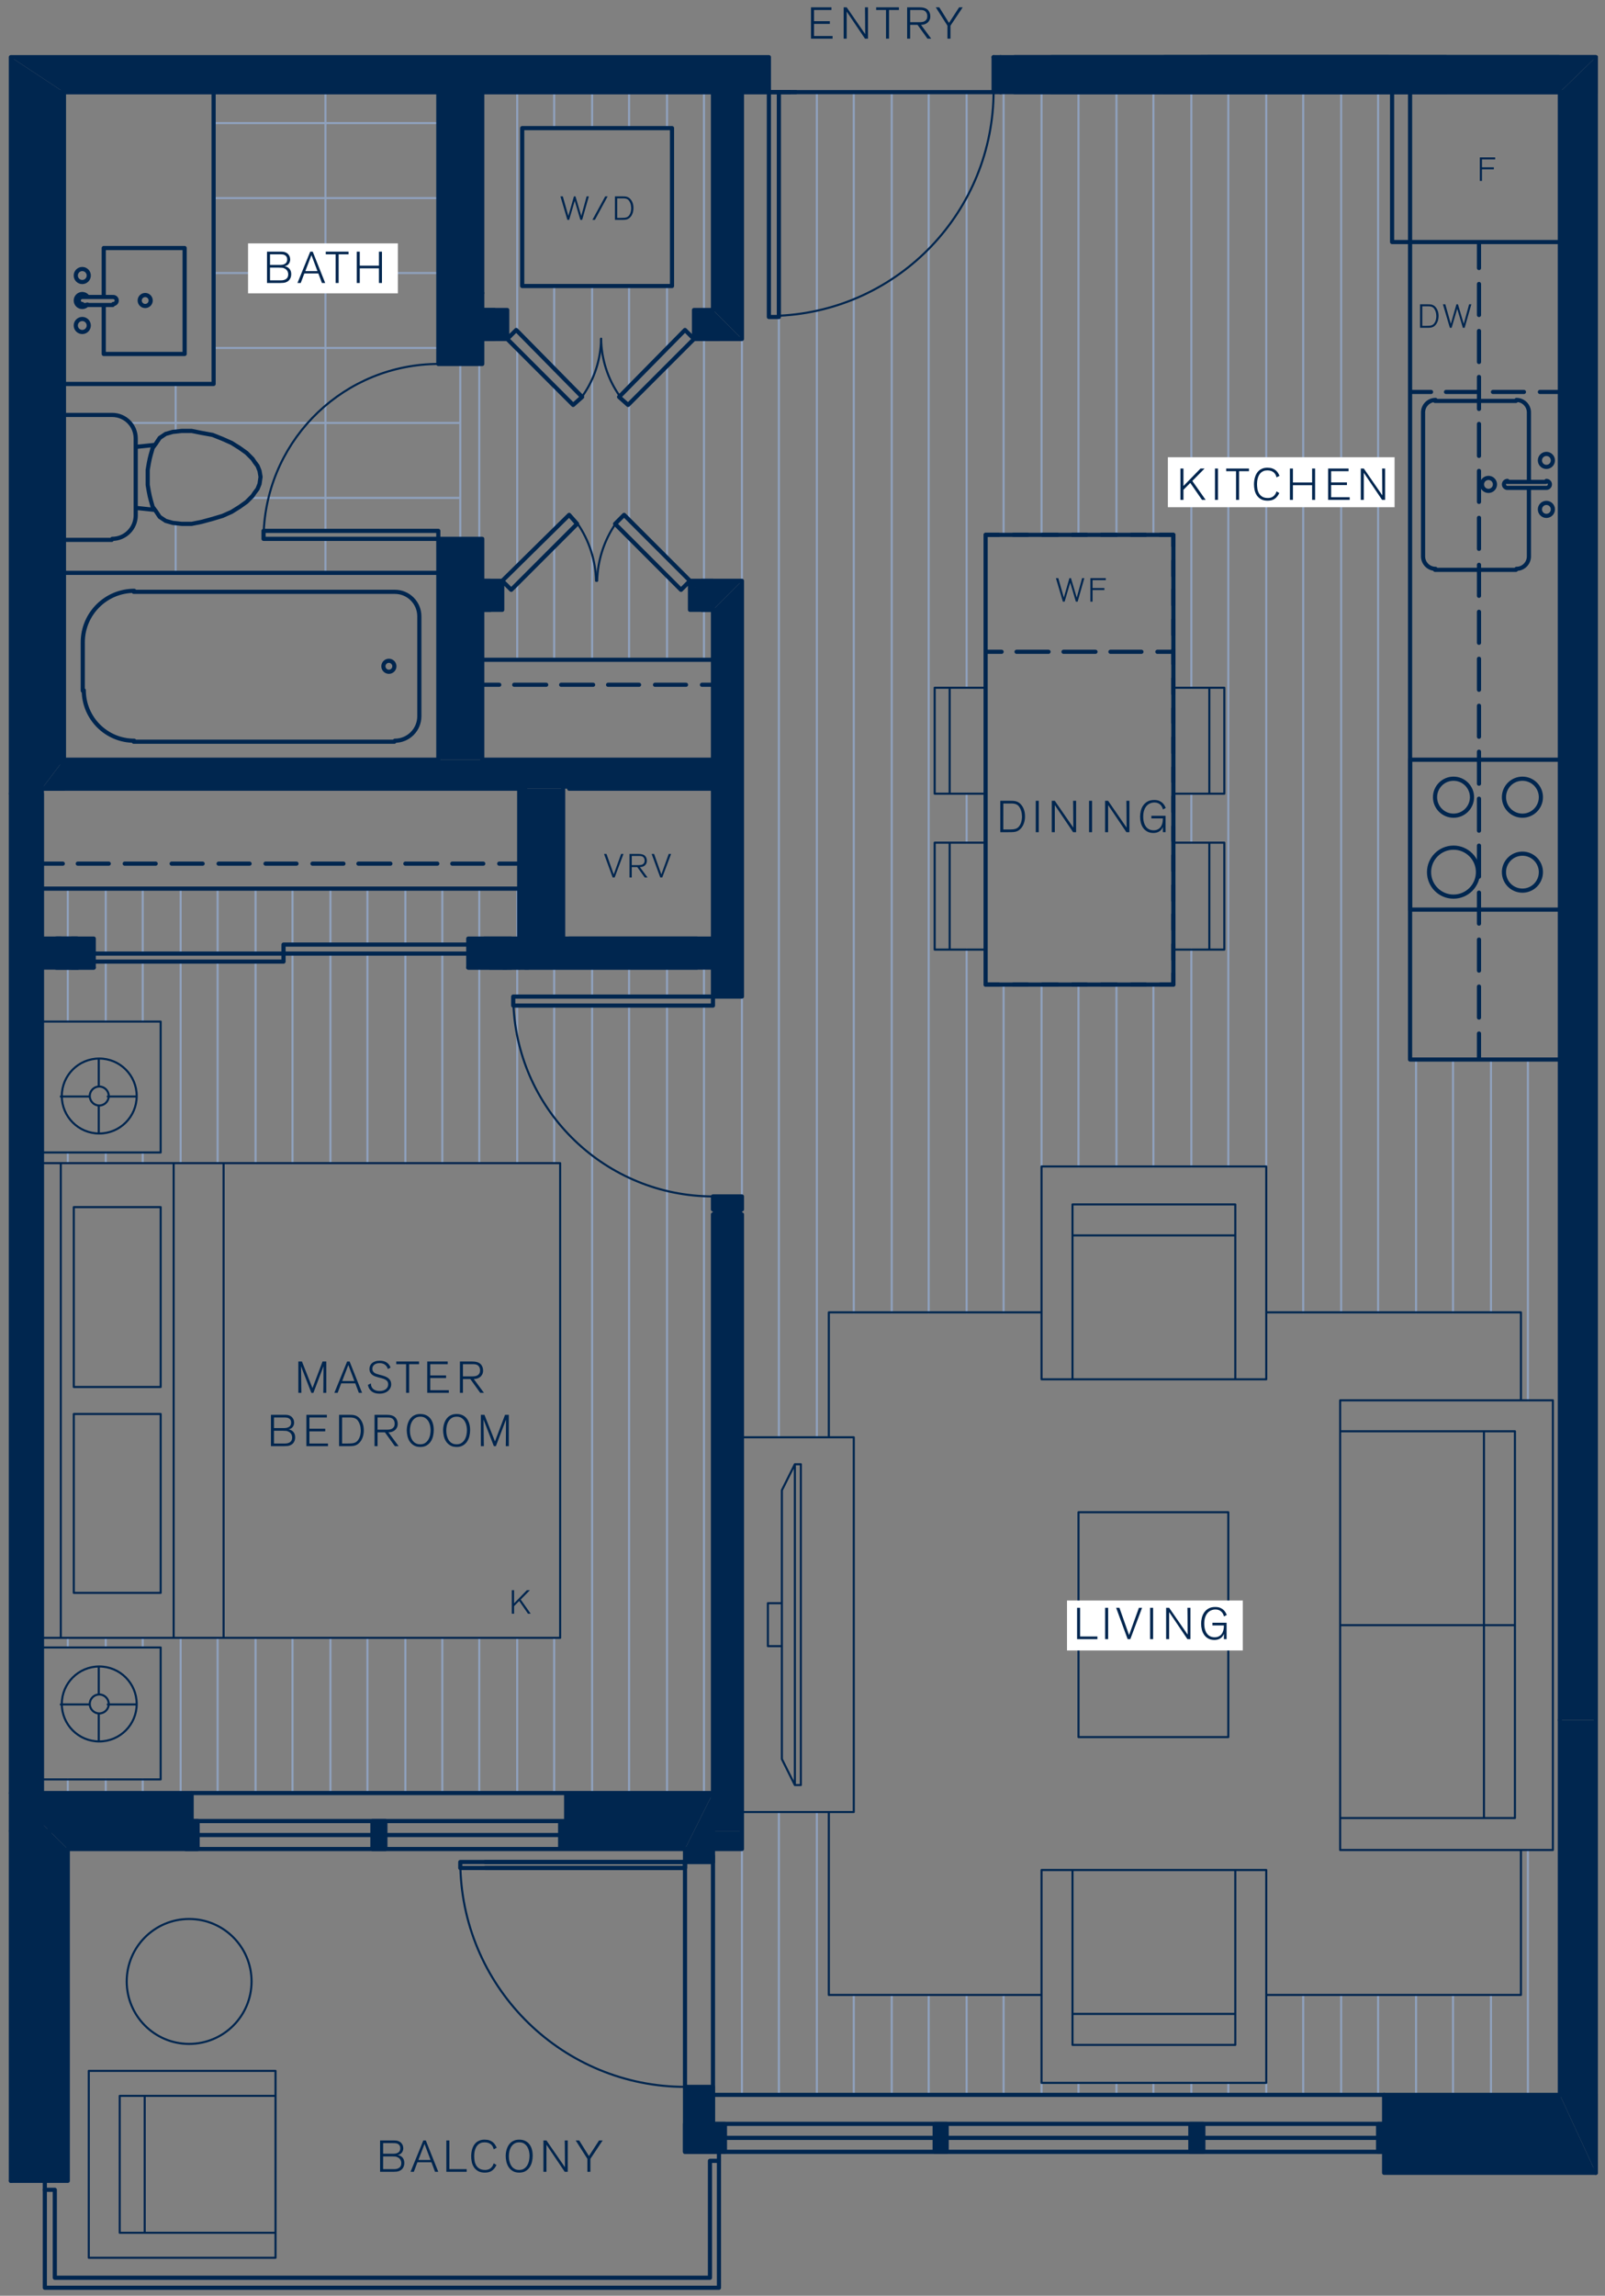<?xml version="1.0" encoding="UTF-8"?>
<!-- Generator: Adobe Illustrator 25.2.3, SVG Export Plug-In . SVG Version: 6.00 Build 0)  -->
<svg xmlns="http://www.w3.org/2000/svg" xmlns:xlink="http://www.w3.org/1999/xlink" version="1.1" id="Layer_1" x="0px" y="0px" width="289.271px" height="413.493px" viewBox="0 0 289.271 413.493" style="enable-background:new 0 0 289.271 413.493;" xml:space="preserve">
<rect x="0" y="0" width="289.271" height="413.493" fill="#808080" stroke="none"/>
<style type="text/css">
	.st0{fill:none;stroke:#8FA1BD;stroke-width:0.375;stroke-linecap:round;stroke-linejoin:round;stroke-miterlimit:10;}
	.st1{fill:none;stroke:#00264F;stroke-width:0.75;stroke-linecap:round;stroke-linejoin:round;stroke-miterlimit:10;}
	.st2{fill:#00264F;}
	.st3{fill:none;}
	.st4{fill:none;stroke:#00264F;stroke-width:0.375;stroke-linecap:round;stroke-linejoin:round;stroke-miterlimit:10;}
	.st5{fill:#FFFFFF;}
</style>
<path class="st0" d="M58.659,103.176v-6.12 M58.659,95.616v-79.02 M31.659,103.176v-8.82 M31.659,77.616v-8.46   M82.958,89.676h-37.8 M82.958,76.176h-59.58 M78.999,62.676h-40.5 M78.999,49.176h-40.5 M78.999,35.676h-40.5   M78.999,22.176h-40.5 M12.219,322.956v-2.46 M12.219,296.736v-1.738 M12.219,209.498v-1.919 M12.219,183.999v-9.723   M12.219,169.055v-9 M19.059,322.956v-2.46 M19.059,296.736v-1.738 M19.059,209.498v-1.919 M19.059,183.999v-10.803   M19.059,171.756v-11.7 M25.719,322.956v-2.46 M25.719,296.736v-1.738 M25.719,209.498v-1.919 M25.719,183.999v-10.803   M25.719,171.756v-11.7 M32.559,322.956v-27.958 M32.559,209.498v-36.301 M32.559,171.756v-11.7 M39.219,322.956  v-27.958 M39.219,209.498v-36.301 M39.219,171.756v-11.7 M46.059,322.956v-27.958 M46.059,209.498v-36.301   M46.059,171.756v-11.7 M52.719,322.956v-27.958 M52.719,209.498v-37.742 M52.719,170.136V160.056 M59.559,322.956  v-27.958 M59.559,209.498v-37.742 M59.559,170.136V160.056 M66.219,322.956v-27.958 M66.219,209.498v-37.742   M66.219,170.136V160.056 M73.059,322.956v-27.958 M73.059,209.498v-37.742 M73.059,170.136V160.056 M79.719,322.956  v-27.958 M79.719,209.498v-37.742 M79.719,170.136V160.056 M82.958,97.055v-31.5 M86.378,322.956v-27.958   M86.378,209.498v-35.221 M86.378,169.055v-9 M86.378,97.055v-31.5 M93.219,322.956v-27.958 M93.219,209.498v-28.381   M93.219,179.495v-5.22 M93.219,169.055v-9 M93.219,118.836v-13.68 M93.219,102.095v-39.06 M93.219,59.796v-43.2   M99.878,322.956v-27.958 M99.878,209.498v-28.381 M99.878,179.495v-5.22 M99.878,118.836v-20.34 M99.878,95.256v-25.56   M99.878,66.456v-14.94 M99.878,23.076v-6.48 M106.719,322.956v-141.84 M106.719,179.495v-5.22 M106.719,118.836V51.516   M106.719,23.076v-6.48 M113.378,322.956v-141.84 M113.378,179.495v-5.22 M113.378,118.836v-21.78 M113.378,93.815v-21.06   M113.378,69.516v-18 M113.378,23.076v-6.48 M120.219,322.956v-141.84 M120.219,179.495v-5.22 M120.219,118.836v-15.12   M120.219,100.476v-34.56 M120.219,62.856v-11.34 M120.219,23.076v-6.48 M126.878,322.956v-141.84 M126.878,179.495v-5.22   M126.878,118.836v-9 M126.878,104.616V61.056 M126.878,55.836V16.596 M133.719,215.495v-36 M140.378,377.316v-50.94   M140.378,258.876V57.095 M147.219,377.316v-50.94 M147.219,258.876V16.595 M153.878,377.316v-18 M153.878,236.375  V16.595 M160.719,377.316v-18 M160.719,236.375V16.595 M167.378,377.316v-18 M167.378,236.375V16.595 M174.219,377.316  v-18 M174.219,236.375v-65.34 M174.219,142.956v8.82 M174.219,123.875v-107.28 M180.878,377.316v-18 M180.878,236.375  v-59.04 M180.878,96.336V16.596 M187.719,210.095v-32.76 M187.719,96.336V16.596 M194.378,210.095v-32.76   M194.378,96.336V16.596 M201.219,210.095v-32.76 M201.219,96.336V16.596 M207.878,210.095v-32.76 M207.878,96.336  V16.596 M214.719,210.095v-39.06 M214.719,142.956v8.82 M214.719,123.875v-107.28 M221.378,210.095v-193.5   M228.219,210.095v-193.5 M234.878,377.316v-18 M234.878,236.375V16.595 M241.719,377.316v-18 M241.719,236.375V16.595   M248.378,377.316v-18 M248.378,236.375V16.595 M255.218,377.316v-18 M255.218,236.375v-45.54 M261.878,377.316v-18   M261.878,236.375v-45.54 M268.718,377.316v-18 M268.718,236.375v-45.54 M275.378,377.316v-44.1 M275.378,252.215  v-61.38 M133.719,104.616V61.056 M187.719,377.316v-2.16 M194.378,377.316v-2.16 M201.219,377.316v-2.16   M207.878,377.316v-2.16 M214.719,377.316v-2.16 M221.378,377.316v-2.16 M228.219,377.316v-2.16 M133.719,377.316v-50.94"></path>
<path class="st1" d="M3.578,142.055h0.18 M11.499,137.736V16.596 M20.138,74.736h-8.64 M11.499,97.236h8.64   M20.228,97.055c2.337,0,4.23-1.895,4.23-4.23 M24.458,92.916v-13.86 M24.458,78.966c0-2.337-1.893-4.23-4.23-4.23   M27.878,80.136l-3.42,0.36 M24.458,91.476l3.42,0.36 M46.958,85.896l-0.18-1.08l-0.36-0.9l-0.54-0.72l-0.36-0.54l-1.08-1.08  l-1.26-0.9l-1.44-0.9l-1.62-0.72l-1.8-0.72l-1.98-0.36l-1.8-0.36h-1.8l-1.62,0.18l-1.26,0.36l-1.08,0.72l-0.36,0.54l-0.36,0.54  l-0.54,0.72l-0.36,1.26l-0.18,0.72l-0.18,0.9l-0.18,1.08v1.26v1.44l0.18,1.08l0.18,0.9l0.18,0.72l0.36,1.26l0.54,0.72l0.36,0.54  l0.36,0.54l1.08,0.72l1.26,0.36l1.62,0.18h1.8l1.8-0.36l1.98-0.54l1.8-0.54l1.62-0.72l1.44-0.9l1.26-0.9l1.08-1.08l0.36-0.54  l0.54-0.72l0.36-0.9L46.958,85.896 M129.578,136.836h-42.66 M78.999,136.836h-67.5 M7.538,142.055h87.12 M102.578,142.055  h27 M129.578,169.055h-27 M94.659,174.275h34.92 M133.719,104.616h-7.2v5.22h1.98 M88.358,104.616h-2.7   M85.659,109.836h2.7v-5.22 M133.719,61.056v-44.46 M128.499,16.595v39.24 M127.418,61.056h6.3 M26.168,55.116  c0.547,0,0.99-0.442,0.99-0.99c0-0.546-0.443-0.99-0.99-0.99 M26.168,53.136c-0.546,0-0.99,0.443-0.99,0.99  c0,0.546,0.444,0.99,0.99,0.99 M14.828,59.796c0.646,0,1.17-0.523,1.17-1.17s-0.523-1.17-1.17-1.17 M14.828,57.456  c-0.646,0-1.17,0.523-1.17,1.17s0.523,1.17,1.17,1.17 M14.828,55.296c0.355,0,0.692-0.162,0.913-0.44 M15.743,53.396  c-0.222-0.279-0.559-0.44-0.915-0.44 M14.828,52.956c-0.646,0-1.17,0.523-1.17,1.17s0.523,1.17,1.17,1.17   M14.828,50.796c0.646,0,1.17-0.523,1.17-1.17s-0.523-1.17-1.17-1.17 M14.828,48.456c-0.646,0-1.17,0.523-1.17,1.17  s0.523,1.17,1.17,1.17 M78.999,136.836h-67.5v-33.66h67.5V136.836z M75.578,129.095v-18 M71.168,133.416  c2.436,0,4.41-1.974,4.41-4.41 M71.078,133.595h-46.98H71.078 M24.189,106.416c-5.12,0-9.27,4.151-9.27,9.27   M71.078,106.595h-46.98 M15.098,124.326c0,5.021,4.069,9.09,9.09,9.09 M14.918,115.775v8.64 M70.089,120.996  c0.546,0,0.99-0.443,0.99-0.99c0-0.546-0.444-0.99-0.99-0.99 M70.089,119.016c-0.547,0-0.99,0.443-0.99,0.99  c0,0.546,0.443,0.99,0.99,0.99 M75.578,111.006c0-2.436-1.974-4.41-4.41-4.41 M71.168,133.416  c2.436,0,4.41-1.974,4.41-4.41 M14.918,115.775v5.4 M75.578,129.095v-18 M47.498,95.616h31.5v1.44h-31.5  L47.498,95.616L47.498,95.616z M86.918,63.396h-7.92v2.16h7.92V63.396z M86.918,97.056h-7.92v2.34h7.92V97.056z   M281.138,16.595v293.22 M211.478,117.396h-2.88 M205.719,117.396h-5.58 M197.439,117.396h-5.76 M188.978,117.396h-5.76   M180.518,117.396h-2.88 M177.638,96.336h2.34 M182.679,96.336h2.52 M187.899,96.336h2.7 M193.298,96.336h2.52   M198.518,96.336h2.7 M203.918,96.336h2.52 M209.138,96.336h2.34v1.98 M211.478,101.016v2.7 M211.478,106.236v2.7   M211.478,111.636v2.7 M211.478,117.035v2.52 M211.478,122.256v2.7 M211.478,127.655v2.52 M211.478,132.875v2.7   M211.478,138.275v2.52 M211.478,143.495v2.7 M211.478,148.896v2.52 M211.478,154.116v2.7 M211.478,159.516v2.7   M211.478,164.736v2.7 M211.478,170.136v2.7 M211.478,175.356v1.98h-2.34 M206.439,177.336h-2.52 M201.219,177.336  h-2.7 M195.819,177.336h-2.52 M190.598,177.336h-2.7 M185.198,177.336h-2.52 M179.978,177.336h-2.34   M281.138,130.176v33.66 M281.138,69.336v27 M266.559,43.595v4.68 M266.559,51.155v5.58 M266.559,59.616v5.58   M266.559,67.896v5.76 M266.559,76.356v5.76 M266.559,84.815v5.58 M266.559,93.275v5.58 M266.559,101.736v5.58   M266.559,110.196v5.58 M266.559,118.655v5.58 M266.559,127.116v5.58 M266.559,135.396v5.76 M266.559,143.856v5.76   M266.559,152.315v5.58 M266.559,160.775v5.58 M266.559,169.236v5.58 M266.559,177.696v5.58 M266.559,186.155v4.68   M281.138,109.836v20.34 M281.138,190.836h-27v-147.24 M281.138,43.595v93.24 M281.138,70.595v-1.62 M281.138,66.275  v-2.7 M281.138,61.056v-2.7 M281.138,55.655v-2.7 M281.138,50.435v-2.7 M281.138,45.035v-1.44 M254.138,70.595h3.781   M260.619,70.595h5.58 M269.078,70.595h5.58 M277.539,70.595h3.599 M250.898,43.595h6.48 M254.138,43.595v-27h3.24   M250.898,16.595v27h6.66 M257.559,16.595h-3.42 M250.898,16.595v27 M281.138,43.595h-23.58 M257.559,16.595h23.58v27   M78.999,15.336v48.06h7.92v-5.4 M86.918,52.776v-37.44h-7.92 M78.999,99.396v37.44 M86.918,136.836v-27   M86.918,104.616v-5.22h-7.92 M86.918,61.056h2.16v-5.22h-2.16 M101.499,169.055v-27 M93.578,142.055v32.22   M287.619,10.296v381.06 M133.719,326.376v-107.64 M133.719,217.836h-5.22 M128.499,218.736v111.06 M133.719,177.336  v-72.72 M128.499,109.836v27 M128.499,142.055v27 M128.499,174.275v3.06h5.22 M7.538,329.795v-186.84 M1.958,329.795  v-186.84 M92.499,181.116h36v-1.62h-36V181.116z M133.719,217.836h-5.22v-2.34h5.22V217.836z M133.719,179.496h-5.22  v-2.16h5.22V179.496z M287.619,10.296h-69.84 M180.339,10.296v6.3 M217.779,16.595h35.28 M281.138,16.595h1.08   M11.499,16.595h118.08 M133.719,16.595h8.64"></path>
<path class="st2" d="M129.578,142.055H7.538l122.04-5.22V142.055z M7.538,142.055l122.04-5.22h-118.08L7.538,142.055z"></path>
<path class="st3" d="M129.578,142.055H7.538l122.04-5.22V142.055L129.578,142.055z M7.538,142.055l122.04-5.22h-118.08  L7.538,142.055L7.538,142.055z"></path>
<path class="st2" d="M101.499,142.055v27l-7.92-27H101.499z M101.499,169.055l-7.92-27v32.22L101.499,169.055z"></path>
<path class="st3" d="M101.499,142.055v27l-7.92-27H101.499L101.499,142.055z M101.499,169.055l-7.92-27v32.22  L101.499,169.055L101.499,169.055z"></path>
<path class="st2" d="M102.578,169.055h27l-34.92,5.22L102.578,169.055z M129.578,169.055l-34.92,5.22h34.92V169.055z"></path>
<path class="st3" d="M102.578,169.055h27l-34.92,5.22L102.578,169.055L102.578,169.055z M129.578,169.055l-34.92,5.22  h34.92V169.055L129.578,169.055z"></path>
<path class="st2" d="M133.719,179.495v-74.88l-5.22,74.7L133.719,179.495z M133.719,104.615l-5.22,74.7v-69.48  L133.719,104.615z"></path>
<path class="st3" d="M133.719,179.495v-74.88l-5.22,74.7L133.719,179.495L133.719,179.495z M133.719,104.615l-5.22,74.7  v-69.48L133.719,104.615L133.719,104.615z"></path>
<path class="st2" d="M86.918,97.055v39.78l-7.92-39.78H86.918z M86.918,136.835l-7.92-39.78v39.78H86.918z"></path>
<path class="st3" d="M86.918,97.055v39.78l-7.92-39.78H86.918L86.918,97.055z M86.918,136.835l-7.92-39.78v39.78H86.918  L86.918,136.835z"></path>
<path class="st2" d="M86.918,65.555v-50.22l-7.92,50.22H86.918z M86.918,15.336l-7.92,50.22v-50.22H86.918z"></path>
<path class="st3" d="M86.918,65.555v-50.22l-7.92,50.22H86.918L86.918,65.555z M86.918,15.336l-7.92,50.22v-50.22  H86.918L86.918,15.336z"></path>
<path class="st2" d="M128.499,216.396v113.4l5.22-113.4H128.499z M128.499,329.796l5.22-113.4v113.4H128.499z"></path>
<path class="st3" d="M128.499,216.396v113.4l5.22-113.4H128.499L128.499,216.396z M128.499,329.796l5.22-113.4v113.4  H128.499L128.499,329.796z"></path>
<polygon class="st2" points="133.719,179.495 128.499,179.315 128.499,179.495 "></polygon>
<polygon class="st3" points="133.719,179.495 128.499,179.315 128.499,179.495 "></polygon>
<path class="st4" d="M92.535,181.014c0.86,19.278,16.733,34.468,36.03,34.482"></path>
<path class="st1" d="M123.458,336.456h-36 M87.458,335.376h36v1.08 M216.518,16.595h71.1v-6.3h-71.1 M179.078,10.296v6.3   M138.578,16.595v40.5h1.8v-40.5"></path>
<path class="st4" d="M140.546,56.863c21.576-1.095,38.514-18.898,38.532-40.502"></path>
<path class="st1" d="M128.499,55.836h-3.42v5.22h4.5 M86.918,55.836h4.5v5.22h-4.5 M86.918,57.995v-5.22 M93.039,59.435  l-1.62,1.62l11.88,11.88l1.62-1.44L93.039,59.435"></path>
<path class="st4" d="M104.999,71.316c2.127-3.018,3.291-6.609,3.339-10.3"></path>
<polyline class="st1" points="123.458,59.435 125.078,61.056 113.198,72.936 111.578,71.496 123.458,59.435 "></polyline>
<path class="st4" d="M108.34,61.015c0.046,3.692,1.21,7.282,3.337,10.3"></path>
<path class="st2" d="M91.418,55.836h-4.5l4.5,5.22V55.836z M86.918,55.836l4.5,5.22h-4.5V55.836z"></path>
<path class="st3" d="M91.418,55.836h-4.5l4.5,5.22V55.836L91.418,55.836z M86.918,55.836l4.5,5.22h-4.5V55.836  L86.918,55.836z"></path>
<path class="st4" d="M79.058,65.555c-16.806,0.017-30.655,13.188-31.518,29.97"></path>
<path class="st1" d="M38.499,69.155h-27 M11.499,70.055v-53.46h27v52.56 M18.698,53.495v-8.82h14.58v19.08h-14.58v-8.82   M14.738,53.495h5.58 M20.409,54.756c0.348,0,0.63-0.282,0.63-0.63c0-0.348-0.282-0.63-0.63-0.63 M14.828,53.495  c-0.348,0-0.63,0.282-0.63,0.63c0,0.348,0.282,0.63,0.63,0.63 M20.319,54.935h-5.58 M1.958,392.795v-63h12.42 M1.958,142.055  h9.54v-125.46h-9.54v126.36 M1.958,16.595h141.48 M138.578,16.595v-6.3H1.958v6.3"></path>
<path class="st2" d="M11.499,16.595v121.14l-9.54-127.44L11.499,16.595z M11.499,137.735l-9.54-127.44v127.44H11.499z"></path>
<path class="st3" d="M11.499,16.595v121.14l-9.54-127.44L11.499,16.595L11.499,16.595z M11.499,137.735l-9.54-127.44v127.44  H11.499L11.499,137.735z"></path>
<path class="st2" d="M11.499,136.836l-3.96,5.22l-5.58-5.22L11.499,136.836L11.499,136.836z M7.539,142.056l-5.58-5.22v5.22  H7.539z"></path>
<path class="st3" d="M11.499,136.836l-3.96,5.22l-5.58-5.22L11.499,136.836L11.499,136.836z M7.539,142.056l-5.58-5.22v5.22  H7.539L7.539,142.056z"></path>
<path class="st2" d="M7.538,142.956v186.84l-5.58-186.84H7.538z M7.538,329.796l-5.58-186.84v186.84H7.538z"></path>
<path class="st3" d="M7.538,142.956v186.84l-5.58-186.84H7.538L7.538,142.956z M7.538,329.796l-5.58-186.84v186.84H7.538  L7.538,329.796z"></path>
<line class="st1" x1="281.138" y1="309.816" x2="281.138" y2="377.316"></line>
<path class="st2" d="M287.619,309.816v-299.52l-6.48,299.52H287.619z M287.619,10.296l-6.48,299.52v-293.22L287.619,10.296z"></path>
<path class="st3" d="M287.619,309.816v-299.52l-6.48,299.52H287.619L287.619,309.816z M287.619,10.296l-6.48,299.52v-293.22  L287.619,10.296L287.619,10.296z"></path>
<path class="st2" d="M287.619,10.296h-71.1l64.62,6.3L287.619,10.296z M216.519,10.296l64.62,6.3h-64.62V10.296z"></path>
<path class="st3" d="M287.619,10.296h-71.1l64.62,6.3L287.619,10.296L287.619,10.296z M216.519,10.296l64.62,6.3h-64.62  V10.296L216.519,10.296z"></path>
<path class="st1" d="M179.078,16.595h-40.5 M128.499,109.836h-4.14v-5.22h4.14V109.836z M122.738,106.236l1.62-1.62  l-11.88-11.88l-1.62,1.62L122.738,106.236"></path>
<path class="st4" d="M110.968,94.295c-2.094,3.042-3.257,6.627-3.344,10.319"></path>
<path class="st1" d="M88.358,104.616v5.22h-1.98h4.14v-5.22h-4.14v5.22 M92.138,106.236l-1.62-1.62l12.06-11.88l1.44,1.62  L92.138,106.236"></path>
<path class="st4" d="M107.433,104.613c-0.088-3.692-1.25-7.278-3.345-10.319"></path>
<path class="st2" d="M90.518,104.616h-4.86l4.86,5.22V104.616z M85.658,104.616l4.86,5.22h-4.86V104.616z"></path>
<path class="st3" d="M90.518,104.616h-4.86l4.86,5.22V104.616L90.518,104.616z M85.658,104.616l4.86,5.22h-4.86  V104.616L85.658,104.616z"></path>
<path class="st2" d="M124.358,109.836h4.14l-4.14-5.22V109.836z M128.498,109.836l-4.14-5.22h9.36L128.498,109.836z"></path>
<path class="st3" d="M124.358,109.836h4.14l-4.14-5.22V109.836L124.358,109.836z M128.498,109.836l-4.14-5.22h9.36  L128.498,109.836L128.498,109.836z"></path>
<path class="st1" d="M86.918,123.336h3.06 M92.679,123.336h5.76 M101.138,123.336h5.76 M109.598,123.336h5.58   M118.059,123.336h5.58 M126.518,123.336h3.06 M86.918,118.836h42.66 M177.638,117.396v-21.06h33.84v21.06v59.94  h-33.84V117.396 M8.078,392.795v19.262h121.5v-24.48 M280.958,10.296h-69.66 M211.298,16.595h35.1 M209.858,16.595  h71.1 M280.958,10.296h-71.1"></path>
<path class="st2" d="M280.958,10.296h-71.1l64.622,6.3L280.958,10.296z M209.858,10.296l64.622,6.3h-64.622V10.296z"></path>
<path class="st3" d="M280.958,10.296h-71.1l64.622,6.3L280.958,10.296L280.958,10.296z M209.858,10.296l64.622,6.3  h-64.622V10.296L209.858,10.296z"></path>
<path class="st1" d="M16.899,171.756h34.2v1.44h-34.2 M84.399,170.136h-33.3v1.62h33.3 M7.538,155.555h3.78   M14.018,155.555h5.58 M22.478,155.555h5.58 M30.939,155.555h5.58 M39.399,155.555h5.58 M47.858,155.555h5.58   M56.319,155.555h5.58 M64.599,155.555h5.76 M73.059,155.555h5.76 M81.518,155.555h5.58 M89.978,155.555h3.6   M7.538,160.055h86.04 M14.018,169.055h-3.78 M14.018,169.055v5.22h-3.78"></path>
<path class="st2" d="M14.018,169.055v5.22l-3.78-5.22H14.018z M14.018,174.275l-3.78-5.22v5.22H14.018z"></path>
<path class="st3" d="M14.018,169.055v5.22l-3.78-5.22H14.018L14.018,169.055z M14.018,174.275l-3.78-5.22v5.22H14.018  L14.018,174.275z"></path>
<path class="st1" d="M14.018,174.275h-6.48 M10.958,169.055h-3.78 M10.958,174.275h-3.78"></path>
<path class="st2" d="M10.958,169.055v5.22l-3.78-5.22H10.958z M10.958,174.275l-3.78-5.22v5.22H10.958z"></path>
<path class="st3" d="M10.958,169.055v5.22l-3.78-5.22H10.958L10.958,169.055z M10.958,174.275l-3.78-5.22v5.22H10.958  L10.958,174.275z"></path>
<path class="st1" d="M88.358,169.055h3.78 M88.358,169.055v5.22h3.78"></path>
<path class="st2" d="M88.358,169.055v5.22l3.78-5.22H88.358z M88.358,174.275l3.78-5.22v5.22H88.358z"></path>
<path class="st3" d="M88.358,169.055v5.22l3.78-5.22H88.358L88.358,169.055z M88.358,174.275l3.78-5.22v5.22H88.358  L88.358,174.275z"></path>
<path class="st1" d="M88.358,174.275h6.3 M91.418,169.055h3.78 M91.418,169.055v5.22h3.78"></path>
<path class="st2" d="M91.418,169.055v5.22l3.78-5.22H91.418z M91.418,174.275l3.78-5.22v5.22H91.418z"></path>
<path class="st3" d="M91.418,169.055v5.22l3.78-5.22H91.418L91.418,169.055z M91.418,174.275l3.78-5.22v5.22H91.418  L91.418,174.275z"></path>
<path class="st1" d="M254.138,163.836h27 M281.138,136.836h-27H281.138 M261.968,146.916  c1.841,0,3.332-1.491,3.332-3.33s-1.491-3.33-3.332-3.33 M261.968,140.256c-1.839,0-3.33,1.491-3.33,3.33  s1.491,3.33,3.33,3.33 M274.388,146.916c1.841,0,3.33-1.491,3.33-3.33s-1.49-3.33-3.33-3.33 M274.388,140.256  c-1.839,0-3.33,1.491-3.33,3.33s1.491,3.33,3.33,3.33 M274.388,160.416c1.841,0,3.33-1.491,3.33-3.33  s-1.49-3.33-3.33-3.33 M274.388,153.756c-1.839,0-3.33,1.491-3.33,3.33s1.491,3.33,3.33,3.33 M261.968,161.495  c2.436,0,4.41-1.974,4.41-4.41c0-2.434-1.974-4.41-4.41-4.41 M261.968,152.676c-2.435,0-4.409,1.974-4.409,4.41  s1.974,4.41,4.409,4.41 M281.138,163.836h-27H281.138 M281.138,136.836h-27v27 M256.479,74.375v25.92 M258.729,72.035  c-1.244,0-2.25,1.008-2.25,2.25 M256.479,100.206c0,1.244,1.006,2.25,2.25,2.25 M275.559,74.375v12.42 M275.559,74.285  c0-1.242-1.008-2.25-2.25-2.25 M275.559,87.875v12.42 M273.309,102.456c1.242,0,2.25-1.006,2.25-2.25 M278.708,92.916  c0.646,0,1.17-0.523,1.17-1.17s-0.523-1.17-1.17-1.17 M278.708,90.576c-0.646,0-1.169,0.524-1.169,1.17  s0.522,1.17,1.169,1.17 M278.708,81.756c-0.646,0-1.169,0.524-1.169,1.17c0,0.645,0.522,1.17,1.169,1.17 M278.708,84.095  c0.646,0,1.17-0.523,1.17-1.17c0-0.645-0.523-1.17-1.17-1.17 M271.689,86.616c-0.348,0-0.63,0.282-0.63,0.63  c0,0.348,0.282,0.63,0.63,0.63 M278.619,87.875h-7.021 M278.619,86.796h-7.021 M278.708,87.875  c0.348,0,0.63-0.282,0.63-0.63s-0.282-0.63-0.63-0.63 M268.268,86.076c-0.646,0-1.17,0.524-1.17,1.17s0.523,1.17,1.17,1.17   M268.268,88.416c0.646,0,1.17-0.523,1.17-1.17s-0.523-1.17-1.17-1.17 M258.638,102.636h14.58 M258.638,72.216h14.58   M129.578,389.196h-1.62v21.06H9.878v-15.841h-1.8 M260.619,10.296h-69.84 M190.779,16.595h35.28 M189.518,16.595h71.1   M260.619,10.296h-71.1"></path>
<path class="st2" d="M260.619,10.296h-71.1l64.62,6.3L260.619,10.296z M189.519,10.296l64.62,6.3h-64.62V10.296z"></path>
<path class="st3" d="M260.619,10.296h-71.1l64.62,6.3L260.619,10.296L260.619,10.296z M189.519,10.296l64.62,6.3h-64.62  V10.296L189.519,10.296z"></path>
<path class="st1" d="M253.958,10.296h-69.66 M184.298,16.595h35.1 M182.858,16.595h71.1 M253.958,10.296h-71.1"></path>
<path class="st2" d="M253.958,10.296h-71.1l64.622,6.3L253.958,10.296z M182.858,10.296l64.622,6.3h-64.622V10.296z"></path>
<path class="st3" d="M253.958,10.296h-71.1l64.622,6.3L253.958,10.296L253.958,10.296z M182.858,10.296l64.622,6.3  h-64.622V10.296L182.858,10.296z"></path>
<path class="st1" d="M16.899,169.055h-3.96 M16.899,169.055v5.22h-3.96"></path>
<path class="st2" d="M16.899,169.055v5.22l-3.96-5.22H16.899z M16.899,174.275l-3.96-5.22v5.22H16.899z"></path>
<path class="st3" d="M16.899,169.055v5.22l-3.96-5.22H16.899L16.899,169.055z M16.899,174.275l-3.96-5.22v5.22H16.899  L16.899,174.275z"></path>
<path class="st1" d="M16.899,174.275h-6.48 M13.839,169.055h-3.78 M13.839,174.275h-3.78"></path>
<path class="st2" d="M13.839,169.055v5.22l-3.78-5.22H13.839z M13.839,174.275l-3.78-5.22v5.22H13.839z"></path>
<path class="st3" d="M13.839,169.055v5.22l-3.78-5.22H13.839L13.839,169.055z M13.839,174.275l-3.78-5.22v5.22H13.839  L13.839,174.275z"></path>
<path class="st1" d="M125.619,169.055h-27 M90.698,174.275h34.92"></path>
<path class="st2" d="M98.619,169.055h27l-34.92,5.22L98.619,169.055z M125.619,169.055l-34.92,5.22h34.92V169.055z"></path>
<path class="st3" d="M98.619,169.055h27l-34.92,5.22L98.619,169.055L98.619,169.055z M125.619,169.055l-34.92,5.22  h34.92V169.055L125.619,169.055z"></path>
<path class="st1" d="M84.399,169.055h3.78 M84.399,169.055v5.22h3.78"></path>
<path class="st2" d="M84.399,169.055v5.22l3.78-5.22H84.399z M84.399,174.275l3.78-5.22v5.22H84.399z"></path>
<path class="st3" d="M84.399,169.055v5.22l3.78-5.22H84.399L84.399,169.055z M84.399,174.275l3.78-5.22v5.22H84.399  L84.399,174.275z"></path>
<path class="st1" d="M84.399,174.275h6.3 M87.279,169.055h3.96 M87.279,169.055v5.22h3.96"></path>
<path class="st2" d="M87.279,169.055v5.22l3.96-5.22H87.279z M87.279,174.275l3.96-5.22v5.22H87.279z"></path>
<path class="st3" d="M87.279,169.055v5.22l3.96-5.22H87.279L87.279,169.055z M87.279,174.275l3.96-5.22v5.22H87.279  L87.279,174.275z"></path>
<path class="st1" d="M94.118,23.076h27v28.44h-27V23.076z M69.459,333.036h-2.34v-5.038h2.34V333.036z"></path>
<path class="st2" d="M69.458,327.996v5.038l-2.34-5.038H69.458z M69.458,333.035l-2.34-5.038v5.038H69.458z"></path>
<path class="st3" d="M69.458,327.996v5.038l-2.34-5.038H69.458L69.458,327.996z M69.458,333.035l-2.34-5.038v5.038  H69.458L69.458,333.035z"></path>
<rect x="33.459" y="327.997" class="st1" width="2.16" height="5.038"></rect>
<path class="st2" d="M35.619,327.996v5.038l-2.16-5.038H35.619z M35.619,333.035l-2.16-5.038v5.038H35.619z"></path>
<path class="st3" d="M35.619,327.996v5.038l-2.16-5.038H35.619L35.619,327.996z M35.619,333.035l-2.16-5.038v5.038  H35.619L35.619,333.035z"></path>
<path class="st1" d="M34.538,322.956v10.08h-22.32v59.76h-10.26 M102.039,327.996h-1.08v5.038h1.08V327.996z   M128.499,322.956h-26.46v10.08h26.46V322.956z M34.538,322.956h67.5 M34.538,327.996h67.5v5.038h-67.5L34.538,327.996  L34.538,327.996z M100.958,330.516h-65.34"></path>
<path class="st2" d="M102.039,327.996v5.038l-1.08-5.038H102.039z M102.039,333.035l-1.08-5.038v5.038H102.039z"></path>
<path class="st3" d="M102.039,327.996v5.038l-1.08-5.038H102.039L102.039,327.996z M102.039,333.035l-1.08-5.038v5.038  H102.039L102.039,333.035z"></path>
<path class="st1" d="M82.959,335.376h40.5v1.08h-40.5V335.376z M249.459,377.316h38.16v14.039h-38.16V377.316z   M248.378,382.536h1.08v5.04h-1.08V382.536z M216.878,382.536h-2.34v5.04h2.34V382.536z"></path>
<path class="st2" d="M216.878,382.535v5.04l-2.34-5.04H216.878z M216.878,387.575l-2.34-5.04v5.04H216.878z"></path>
<path class="st3" d="M216.878,382.535v5.04l-2.34-5.04H216.878L216.878,382.535z M216.878,387.575l-2.34-5.04v5.04H216.878  L216.878,387.575z"></path>
<rect x="168.458" y="382.536" class="st1" width="2.16" height="5.04"></rect>
<path class="st2" d="M168.458,382.535v5.04l2.16-5.04H168.458z M168.458,387.575l2.16-5.04v5.04H168.458z"></path>
<path class="st3" d="M168.458,382.535v5.04l2.16-5.04H168.458L168.458,382.535z M168.458,387.575l2.16-5.04v5.04H168.458  L168.458,387.575z"></path>
<rect x="128.499" y="382.536" class="st1" width="2.16" height="5.04"></rect>
<path class="st2" d="M130.659,382.535v5.04l-2.16-5.04H130.659z M130.659,387.575l-2.16-5.04v5.04H130.659z"></path>
<path class="st3" d="M130.659,382.535v5.04l-2.16-5.04H130.659L130.659,382.535z M130.659,387.575l-2.16-5.04v5.04H130.659  L130.659,387.575z"></path>
<rect x="123.459" y="375.876" class="st1" width="5.04" height="11.7"></rect>
<path class="st2" d="M128.499,375.876v11.7l-5.04-11.7H128.499z M128.499,387.576l-5.04-11.7v11.7H128.499z"></path>
<path class="st3" d="M128.499,375.876v11.7l-5.04-11.7H128.499L128.499,375.876z M128.499,387.576l-5.04-11.7v11.7H128.499  L128.499,387.576z"></path>
<path class="st4" d="M82.975,336.441c0.625,21.954,18.599,39.428,40.562,39.435"></path>
<rect x="123.459" y="333.036" class="st1" width="5.04" height="2.341"></rect>
<path class="st2" d="M123.458,335.376v-2.341l5.04,2.341L123.458,335.376L123.458,335.376z M123.458,333.035l5.04,2.341  v-12.42L123.458,333.035z"></path>
<path class="st3" d="M123.458,335.376v-2.341l5.04,2.341L123.458,335.376L123.458,335.376z M123.458,333.035l5.04,2.341  v-12.42L123.458,333.035L123.458,333.035z"></path>
<path class="st2" d="M123.458,333.035h-21.42l26.46-10.08L123.458,333.035z M102.038,333.035l26.46-10.08h-26.46  V333.035z"></path>
<path class="st3" d="M123.458,333.035h-21.42l26.46-10.08L123.458,333.035L123.458,333.035z M102.038,333.035  l26.46-10.08h-26.46V333.035L102.038,333.035z"></path>
<path class="st2" d="M249.458,382.535v5.04l-1.08-5.04H249.458z M249.458,387.575l-1.08-5.04v5.04H249.458z"></path>
<path class="st3" d="M249.458,382.535v5.04l-1.08-5.04H249.458L249.458,382.535z M249.458,387.575l-1.08-5.04v5.04  H249.458L249.458,387.575z"></path>
<path class="st2" d="M125.078,61.056h8.64l-8.64-5.22V61.056z M133.718,61.056l-8.64-5.22h3.42L133.718,61.056z"></path>
<path class="st3" d="M125.078,61.056h8.64l-8.64-5.22V61.056L125.078,61.056z M133.718,61.056l-8.64-5.22h3.42  L133.718,61.056L133.718,61.056z"></path>
<path class="st2" d="M133.719,61.056v-44.46l-5.22,39.24L133.719,61.056z M133.719,16.596l-5.22,39.24v-39.24H133.719z"></path>
<path class="st3" d="M133.719,61.056v-44.46l-5.22,39.24L133.719,61.056L133.719,61.056z M133.719,16.596l-5.22,39.24  v-39.24H133.719L133.719,16.596z"></path>
<path class="st1" d="M250.179,10.296h-69.84 M180.339,16.595h35.28 M179.078,16.595h71.1 M250.179,10.296h-71.1"></path>
<path class="st2" d="M250.179,10.296h-71.1l64.62,6.3L250.179,10.296z M179.079,10.296l64.62,6.3h-64.62V10.296z"></path>
<path class="st3" d="M250.179,10.296h-71.1l64.62,6.3L250.179,10.296L250.179,10.296z M179.079,10.296l64.62,6.3h-64.62  V10.296L179.079,10.296z"></path>
<path class="st2" d="M138.578,16.595h-127.08l127.08-6.3V16.595z M11.498,16.595l127.08-6.3H1.958L11.498,16.595z"></path>
<path class="st3" d="M138.578,16.595h-127.08l127.08-6.3V16.595L138.578,16.595z M11.498,16.595l127.08-6.3H1.958  L11.498,16.595L11.498,16.595z"></path>
<line class="st1" x1="7.538" y1="324.396" x2="7.538" y2="137.556"></line>
<path class="st2" d="M7.538,137.555v186.84l-5.58-186.84H7.538z M7.538,324.396l-5.58-186.84v186.84H7.538z"></path>
<path class="st3" d="M7.538,137.555v186.84l-5.58-186.84H7.538L7.538,137.555z M7.538,324.396l-5.58-186.84v186.84H7.538  L7.538,324.396z"></path>
<line class="st1" x1="34.538" y1="322.956" x2="1.958" y2="322.956"></line>
<path class="st2" d="M34.538,322.956h-32.58l32.58,10.08V322.956z M1.958,322.956l32.58,10.08h-22.32L1.958,322.956z"></path>
<path class="st3" d="M34.538,322.956h-32.58l32.58,10.08V322.956L34.538,322.956z M1.958,322.956l32.58,10.08h-22.32  L1.958,322.956L1.958,322.956z"></path>
<path class="st2" d="M1.958,322.956v69.84l10.26-59.76L1.958,322.956z M1.958,392.796l10.26-59.76v59.76H1.958z"></path>
<path class="st3" d="M1.958,322.956v69.84l10.26-59.76L1.958,322.956L1.958,322.956z M1.958,392.796l10.26-59.76v59.76  H1.958L1.958,392.796z"></path>
<path class="st1" d="M249.459,382.536h-126v5.04h126V382.536z M130.659,385.056h117.72 M123.458,335.376v40.5   M128.499,334.295v51.3 M249.458,377.316h-120.96"></path>
<path class="st2" d="M249.458,377.316h31.68l-31.68,14.039V377.316z M281.138,377.316l-31.68,14.039h38.16L281.138,377.316  z"></path>
<path class="st3" d="M249.458,377.316h31.68l-31.68,14.039V377.316L249.458,377.316z M281.138,377.316l-31.68,14.039h38.16  L281.138,377.316L281.138,377.316z"></path>
<path class="st2" d="M281.138,377.316v-67.5l6.48,81.538L281.138,377.316z M281.138,309.816l6.48,81.538v-81.538  L281.138,309.816L281.138,309.816z"></path>
<path class="st3" d="M281.138,377.316v-67.5l6.48,81.538L281.138,377.316L281.138,377.316z M281.138,309.816l6.48,81.538  v-81.538L281.138,309.816L281.138,309.816z"></path>
<path class="st2" d="M128.499,215.495v113.4l5.22-113.4H128.499z M128.499,328.896l5.22-113.4v113.4H128.499z"></path>
<path class="st3" d="M128.499,215.495v113.4l5.22-113.4H128.499L128.499,215.495z M128.499,328.896l5.22-113.4v113.4  H128.499L128.499,328.896z"></path>
<polyline class="st1" points="123.458,333.035 133.718,333.035 133.718,326.377 "></polyline>
<path class="st2" d="M128.499,333.035h5.22l-5.22-3.24V333.035z M133.719,333.035l-5.22-3.24h5.22V333.035z"></path>
<path class="st3" d="M128.499,333.035h5.22l-5.22-3.24V333.035L128.499,333.035z M133.719,333.035l-5.22-3.24h5.22V333.035  L133.719,333.035z"></path>
<path class="st4" d="M40.298,209.498v85.5 M31.298,209.498v85.5 M100.958,294.998v-85.5h-90h-3.42 M10.958,209.498v85.5  h-3.42v-85.5 M13.299,217.419h15.66v32.4h-15.66V217.419z M10.958,209.498h-3.42 M28.958,207.579h-21.42 M15.999,197.499  h-5.04 M17.798,199.119v5.04 M19.418,197.499h5.04 M17.798,195.7v-5.04 M17.888,195.7  c-0.944,0-1.71,0.765-1.71,1.71c0,0.945,0.766,1.71,1.71,1.71c0.945,0,1.71-0.765,1.71-1.71  C19.598,196.465,18.833,195.7,17.888,195.7 M17.888,190.659c-3.728,0-6.75,3.023-6.75,6.75  c0,3.728,3.022,6.75,6.75,6.75s6.75-3.022,6.75-6.75S21.616,190.659,17.888,190.659 M100.958,294.998h-90   M13.299,286.899h15.66v-32.22h-15.66V286.899z M28.958,320.496v-23.76h-21.42v23.76 M15.999,306.996h-5.04   M17.798,305.197v-5.04 M19.418,306.996h5.04 M17.798,308.616v5.04 M17.888,305.197c-0.944,0-1.71,0.765-1.71,1.71  s0.766,1.708,1.71,1.708c0.945,0,1.71-0.763,1.71-1.708S18.833,305.197,17.888,305.197 M17.888,300.157  c-3.728,0-6.75,3.023-6.75,6.75c0,3.728,3.022,6.75,6.75,6.75s6.75-3.022,6.75-6.75  C24.638,303.179,21.616,300.157,17.888,300.157 M28.958,320.496h-21.42 M28.958,183.999v23.58 M15.999,197.499h-5.04   M17.798,199.119v5.04 M19.418,197.499h5.04 M17.798,195.7v-5.04 M28.958,183.999h-21.42v23.58 M177.638,142.956  h-9.18 M168.458,142.956v-19.08h9.18 M171.159,123.875v19.08 M177.638,151.775h-9.18 M168.458,151.775v19.26h9.18   M171.159,171.035v-19.26 M211.478,142.956h9.18 M220.659,142.956v-19.08h-9.18 M217.958,123.875v19.08   M211.478,151.775h9.18 M220.659,151.775v19.26h-9.18 M217.958,171.035v-19.26 M273.039,257.795v69.66 M241.538,252.215  h38.34v81h-38.34 M267.458,257.795v69.66 M241.538,333.216v-81 M273.039,292.716h-31.5 M241.538,257.795h31.5   M241.538,327.456h31.5 M222.638,368.316h-29.34 M228.219,375.155v-38.34h-40.5 M222.638,362.735h-29.34 M222.638,336.816  v31.5 M187.719,336.816v38.34 M193.298,336.816v31.5 M144.339,321.516v-57.782 M140.918,268.415v48.42 M144.339,321.516  h-1.08v-57.782h1.08 M140.918,316.836l2.34,4.68 M143.258,263.735l-2.34,4.68 M140.918,296.496h-2.52v-7.74h2.52   M153.878,258.876h-20.16v67.5h20.16V258.876z M221.378,272.376h-27v40.5h27V272.376z M221.378,312.876v-40.5h-27v40.5  H221.378 M228.219,359.316h45.9v-26.1 M274.119,252.215v-15.84h-45.9 M187.719,236.375h-38.34v22.5 M149.378,326.376  v32.94h38.34 M34.089,345.636c-6.213,0-11.25,5.035-11.25,11.25c0,6.213,5.037,11.25,11.25,11.25s11.25-5.037,11.25-11.25  C45.339,350.671,40.302,345.636,34.089,345.636 M15.999,406.655v-33.658 M49.659,372.996v33.658 M21.578,402.155  v-24.658 M26.078,402.155v-24.658 M49.659,372.996h-33.66 M49.659,377.496h-28.08 M49.659,406.655h-33.66   M49.659,402.155h-28.08 M222.638,216.935h-29.34 M187.719,210.095h40.5H187.719 M228.219,210.095v38.34h-40.5   M222.638,222.516h-29.34 M222.638,248.435v-31.5 M187.719,248.435v-38.34 M193.298,248.435v-31.5 M228.219,375.155h-40.5  "></path>
<path class="st2" d="M150.056,6.965v-0.48h-3.344v-2.184h2.848v-0.48h-2.848v-2.024h3.144v-0.48h-3.688v5.648L150.056,6.965  L150.056,6.965z M156.44,6.965v-5.648h-0.544c0,0.016,0.001,0.097,0.004,0.244c0.003,0.147,0.005,0.335,0.008,0.564  c0.003,0.229,0.005,0.488,0.008,0.776s0.004,0.581,0.004,0.88c0.005,0.699,0.011,1.488,0.016,2.368l-3.336-4.832h-0.544  v5.648h0.544v-4.88l3.296,4.88L156.44,6.965L156.44,6.965z M162.016,1.797v-0.48h-4.104v0.48h1.776v5.168h0.544v-5.168H162.016  L162.016,1.797z M163.496,1.317v5.648h0.544v-2.488h1.327l1.793,2.488h0.672l-1.838-2.488  c0.225,0,0.439-0.034,0.642-0.101s0.382-0.165,0.534-0.293c0.152-0.129,0.274-0.288,0.365-0.478  c0.091-0.19,0.137-0.411,0.137-0.663c0-0.231-0.036-0.437-0.108-0.619c-0.072-0.182-0.157-0.332-0.253-0.45  c-0.097-0.113-0.205-0.205-0.325-0.277c-0.12-0.072-0.252-0.129-0.394-0.169s-0.288-0.068-0.438-0.085  c-0.15-0.016-0.302-0.024-0.458-0.024L163.496,1.317L163.496,1.317z M164.04,1.797h1.744  c0.112,0,0.224,0.004,0.336,0.012s0.22,0.028,0.324,0.06s0.2,0.08,0.288,0.144c0.088,0.064,0.164,0.152,0.228,0.264  c0.08,0.128,0.128,0.252,0.144,0.372c0.016,0.12,0.024,0.207,0.024,0.26c0,0.229-0.041,0.415-0.124,0.556  c-0.083,0.141-0.189,0.252-0.32,0.332c-0.131,0.08-0.28,0.133-0.448,0.16c-0.168,0.027-0.337,0.04-0.508,0.04h-1.688V1.797  L164.04,1.797z M173.512,1.317h-0.648l-1.824,2.808l-1.752-2.808h-0.632l2.104,3.312v2.336h0.544v-2.336L173.512,1.317  L173.512,1.317z"></path>
<path class="st2" d="M106.13,35.369h-0.402l-0.966,3.516l-1.044-3.516h-0.276l-1.008,3.516l-0.996-3.516h-0.432l1.254,4.236  h0.318l1.008-3.426l1.014,3.426h0.324L106.13,35.369L106.13,35.369z M109.52,35.369h-0.444l-2.31,4.236h0.456  L109.52,35.369L109.52,35.369z M110.828,35.369v4.236h1.104c0.144,0,0.271-0.001,0.381-0.003  c0.11-0.002,0.209-0.007,0.297-0.015c0.088-0.008,0.168-0.019,0.24-0.033s0.144-0.035,0.216-0.063  c0.14-0.056,0.258-0.125,0.354-0.207c0.096-0.082,0.16-0.141,0.192-0.177c0.132-0.148,0.236-0.305,0.312-0.471  c0.076-0.166,0.132-0.326,0.168-0.48c0.036-0.154,0.058-0.292,0.066-0.414c0.008-0.122,0.012-0.211,0.012-0.267  c0-0.216-0.018-0.411-0.054-0.585c-0.036-0.174-0.083-0.328-0.141-0.462c-0.058-0.134-0.12-0.25-0.186-0.348  c-0.066-0.098-0.129-0.179-0.189-0.243c-0.108-0.112-0.217-0.2-0.327-0.264c-0.11-0.064-0.225-0.111-0.345-0.141  c-0.12-0.03-0.245-0.048-0.375-0.054c-0.13-0.006-0.267-0.009-0.411-0.009L110.828,35.369L110.828,35.369z M111.236,35.729  h0.744c0.12,0,0.225,0,0.315,0s0.171,0.003,0.243,0.009c0.072,0.006,0.137,0.015,0.195,0.027s0.117,0.028,0.177,0.048  c0.18,0.064,0.325,0.168,0.435,0.312c0.11,0.144,0.196,0.299,0.258,0.466c0.062,0.166,0.104,0.331,0.126,0.493  c0.022,0.162,0.033,0.295,0.033,0.4c0,0.148-0.013,0.305-0.039,0.469c-0.026,0.164-0.069,0.322-0.129,0.472  c-0.06,0.15-0.139,0.286-0.237,0.409c-0.098,0.122-0.217,0.215-0.357,0.28c-0.116,0.056-0.263,0.092-0.441,0.108  c-0.178,0.016-0.407,0.024-0.687,0.024h-0.636L111.236,35.729L111.236,35.729z"></path>
<path class="st2" d="M48.833,254.827v5.648h2.332c0.214,0,0.431-0.011,0.653-0.032  c0.222-0.021,0.426-0.083,0.613-0.184c0.182-0.096,0.323-0.209,0.425-0.339c0.102-0.13,0.178-0.262,0.228-0.395  s0.083-0.257,0.096-0.371c0.013-0.114,0.02-0.203,0.02-0.268c0-0.394-0.104-0.714-0.313-0.962  c-0.208-0.247-0.505-0.408-0.89-0.483c0.187-0.027,0.345-0.082,0.473-0.165c0.128-0.083,0.233-0.182,0.313-0.297  c0.08-0.115,0.139-0.238,0.176-0.369c0.037-0.131,0.056-0.255,0.056-0.373c0-0.075-0.015-0.191-0.044-0.349  c-0.029-0.158-0.105-0.322-0.228-0.493c-0.096-0.128-0.202-0.23-0.317-0.305  c-0.115-0.075-0.234-0.132-0.357-0.172c-0.123-0.04-0.244-0.065-0.365-0.076c-0.12-0.011-0.231-0.016-0.333-0.016  L48.833,254.827L48.833,254.827z M49.377,255.307h1.761c0.102,0,0.208,0.001,0.318,0.004  c0.11,0.003,0.216,0.016,0.318,0.04c0.102,0.024,0.198,0.061,0.289,0.112c0.091,0.051,0.172,0.121,0.241,0.212  c0.08,0.107,0.129,0.213,0.145,0.32c0.016,0.107,0.024,0.184,0.024,0.232c0,0.133-0.021,0.261-0.064,0.384  c-0.043,0.123-0.114,0.228-0.213,0.316s-0.228,0.159-0.386,0.212c-0.158,0.053-0.355,0.08-0.591,0.08h-1.841v-1.912  H49.377z M49.377,259.995v-2.296h1.564c0.197,0,0.394,0.008,0.591,0.024c0.197,0.016,0.383,0.077,0.559,0.183  c0.128,0.074,0.23,0.16,0.307,0.255c0.077,0.096,0.134,0.19,0.172,0.283c0.037,0.093,0.061,0.181,0.072,0.263  c0.011,0.082,0.016,0.15,0.016,0.203c0,0.367-0.117,0.639-0.351,0.817c-0.234,0.178-0.543,0.267-0.926,0.267  L49.377,259.995L49.377,259.995z M59.112,260.475v-0.48h-3.344v-2.184h2.848v-0.48h-2.848v-2.024h3.144v-0.48h-3.688v5.648  H59.112L59.112,260.475z M61.112,254.827v5.648h1.472c0.192,0,0.361-0.001,0.508-0.004  c0.147-0.003,0.279-0.009,0.396-0.02c0.117-0.011,0.224-0.025,0.32-0.044c0.096-0.019,0.192-0.047,0.288-0.084  c0.187-0.075,0.344-0.167,0.472-0.276c0.128-0.109,0.213-0.188,0.256-0.236c0.176-0.197,0.315-0.407,0.416-0.628  c0.101-0.221,0.176-0.435,0.224-0.64c0.048-0.205,0.077-0.389,0.088-0.552c0.011-0.163,0.016-0.281,0.016-0.356  c0-0.288-0.024-0.548-0.072-0.78s-0.111-0.437-0.188-0.616c-0.077-0.179-0.16-0.333-0.248-0.464  c-0.088-0.131-0.172-0.239-0.252-0.324c-0.144-0.149-0.289-0.267-0.436-0.352c-0.147-0.085-0.3-0.148-0.46-0.188  c-0.16-0.04-0.327-0.064-0.5-0.072c-0.173-0.008-0.356-0.012-0.548-0.012L61.112,254.827L61.112,254.827z M61.656,255.307  h0.992c0.16,0,0.3,0,0.42,0s0.228,0.004,0.324,0.012c0.096,0.008,0.183,0.02,0.26,0.036c0.077,0.016,0.156,0.037,0.236,0.064  c0.24,0.086,0.433,0.224,0.58,0.417c0.147,0.192,0.261,0.399,0.344,0.621c0.083,0.222,0.139,0.441,0.168,0.657  c0.029,0.216,0.044,0.394,0.044,0.533c0,0.198-0.017,0.406-0.052,0.625c-0.035,0.219-0.092,0.429-0.172,0.629  s-0.185,0.382-0.316,0.545c-0.131,0.163-0.289,0.287-0.476,0.373c-0.155,0.075-0.351,0.123-0.588,0.144  c-0.237,0.021-0.543,0.032-0.916,0.032h-0.848V255.307L61.656,255.307z M67.504,254.827v5.648h0.544v-2.488h1.327  l1.793,2.488h0.672l-1.838-2.488c0.225,0,0.439-0.034,0.642-0.101c0.203-0.067,0.382-0.165,0.534-0.293  c0.152-0.129,0.274-0.288,0.365-0.478c0.091-0.19,0.137-0.411,0.137-0.663c0-0.231-0.036-0.437-0.108-0.619  c-0.072-0.182-0.157-0.332-0.253-0.45c-0.097-0.113-0.205-0.205-0.325-0.277  c-0.12-0.072-0.252-0.129-0.394-0.169c-0.142-0.04-0.288-0.068-0.438-0.085  c-0.15-0.016-0.302-0.024-0.458-0.024H67.504V254.827z M68.048,255.307h1.744c0.112,0,0.224,0.004,0.336,0.012  s0.22,0.028,0.324,0.06c0.104,0.032,0.2,0.08,0.288,0.144c0.088,0.064,0.164,0.152,0.228,0.264c0.08,0.128,0.128,0.252,0.144,0.372  c0.016,0.12,0.024,0.207,0.024,0.26c0,0.229-0.041,0.415-0.124,0.556c-0.083,0.141-0.189,0.252-0.32,0.332  c-0.131,0.08-0.28,0.133-0.448,0.16c-0.168,0.027-0.337,0.04-0.508,0.04h-1.688V255.307L68.048,255.307z M73.424,258.615  c0.075,0.349,0.204,0.672,0.388,0.968s0.435,0.543,0.752,0.74c0.317,0.197,0.716,0.296,1.196,0.296  c0.443,0,0.817-0.091,1.124-0.272c0.307-0.181,0.556-0.416,0.748-0.704c0.192-0.288,0.331-0.613,0.416-0.976  c0.085-0.363,0.128-0.725,0.128-1.088c0-0.453-0.056-0.86-0.168-1.22c-0.112-0.36-0.272-0.664-0.48-0.912  s-0.461-0.437-0.76-0.568c-0.299-0.131-0.635-0.196-1.008-0.196c-0.336,0-0.631,0.048-0.884,0.144  c-0.253,0.096-0.471,0.225-0.652,0.388c-0.181,0.163-0.331,0.347-0.448,0.552c-0.117,0.205-0.211,0.417-0.28,0.636  c-0.069,0.219-0.117,0.435-0.144,0.648c-0.027,0.213-0.04,0.405-0.04,0.576  C73.312,257.936,73.349,258.265,73.424,258.615L73.424,258.615z M73.976,256.786c0.064-0.295,0.171-0.564,0.32-0.805  c0.149-0.242,0.343-0.439,0.58-0.59c0.237-0.151,0.532-0.227,0.884-0.227c0.368,0,0.672,0.085,0.912,0.255  c0.24,0.17,0.429,0.379,0.568,0.626c0.139,0.247,0.235,0.509,0.288,0.785c0.053,0.277,0.08,0.524,0.08,0.742  c0,0.277-0.029,0.565-0.088,0.865c-0.059,0.3-0.16,0.577-0.304,0.829c-0.144,0.253-0.336,0.461-0.576,0.626  c-0.24,0.165-0.541,0.247-0.904,0.247c-0.272,0-0.507-0.044-0.704-0.132c-0.197-0.088-0.364-0.203-0.5-0.347  s-0.247-0.306-0.332-0.486c-0.085-0.181-0.152-0.363-0.2-0.546c-0.048-0.183-0.08-0.36-0.096-0.53  c-0.016-0.17-0.024-0.314-0.024-0.431C73.88,257.374,73.912,257.08,73.976,256.786L73.976,256.786z M79.976,258.615  c0.075,0.349,0.204,0.672,0.388,0.968c0.184,0.296,0.435,0.543,0.752,0.74c0.317,0.197,0.716,0.296,1.196,0.296  c0.443,0,0.817-0.091,1.124-0.272c0.307-0.181,0.556-0.416,0.748-0.704c0.192-0.288,0.331-0.613,0.416-0.976  c0.085-0.363,0.128-0.725,0.128-1.088c0-0.453-0.056-0.86-0.168-1.22c-0.112-0.36-0.272-0.664-0.48-0.912  s-0.461-0.437-0.76-0.568c-0.299-0.131-0.635-0.196-1.008-0.196c-0.336,0-0.631,0.048-0.884,0.144  c-0.253,0.096-0.471,0.225-0.652,0.388c-0.181,0.163-0.331,0.347-0.448,0.552c-0.117,0.205-0.211,0.417-0.28,0.636  c-0.069,0.219-0.117,0.435-0.144,0.648c-0.027,0.213-0.04,0.405-0.04,0.576  C79.864,257.936,79.901,258.265,79.976,258.615L79.976,258.615z M80.528,256.786c0.064-0.295,0.171-0.564,0.32-0.805  c0.149-0.242,0.343-0.439,0.58-0.59c0.237-0.151,0.532-0.227,0.884-0.227c0.368,0,0.672,0.085,0.912,0.255  c0.24,0.17,0.429,0.379,0.568,0.626c0.139,0.247,0.235,0.509,0.288,0.785c0.053,0.277,0.08,0.524,0.08,0.742  c0,0.277-0.029,0.565-0.088,0.865c-0.059,0.3-0.16,0.577-0.304,0.829c-0.144,0.253-0.336,0.461-0.576,0.626  c-0.24,0.165-0.541,0.247-0.904,0.247c-0.272,0-0.507-0.044-0.704-0.132c-0.197-0.088-0.364-0.203-0.5-0.347  s-0.247-0.306-0.332-0.486c-0.085-0.181-0.152-0.363-0.2-0.546c-0.048-0.183-0.08-0.36-0.096-0.53  c-0.016-0.17-0.024-0.314-0.024-0.431C80.432,257.374,80.464,257.08,80.528,256.786L80.528,256.786z M91.704,260.475  v-5.648h-0.68l-1.816,4.792l-1.896-4.792h-0.648v5.648h0.544c0-0.011-0.001-0.088-0.004-0.232  c-0.003-0.144-0.005-0.331-0.008-0.56c-0.003-0.229-0.005-0.487-0.008-0.772c-0.003-0.285-0.007-0.577-0.012-0.876  c-0.011-0.699-0.021-1.485-0.032-2.36l1.864,4.8h0.368l1.824-4.8c-0.005,0.875-0.011,1.659-0.016,2.352  c0,0.293-0.001,0.583-0.004,0.868c-0.003,0.285-0.005,0.543-0.008,0.772c-0.003,0.229-0.005,0.417-0.008,0.564  c-0.003,0.147-0.004,0.228-0.004,0.244h0.544V260.475z"></path>
<path class="st2" d="M58.812,250.875v-5.648h-0.68l-1.816,4.792l-1.896-4.792h-0.648v5.648h0.544  c0-0.011-0.001-0.088-0.004-0.232c-0.003-0.144-0.005-0.331-0.008-0.56c-0.003-0.229-0.005-0.487-0.008-0.772  c-0.003-0.285-0.007-0.577-0.012-0.876c-0.011-0.699-0.021-1.485-0.032-2.36l1.864,4.8h0.368l1.824-4.8  c-0.005,0.875-0.011,1.659-0.016,2.352c0,0.293-0.001,0.583-0.004,0.868c-0.003,0.285-0.005,0.543-0.008,0.772  c-0.003,0.229-0.005,0.417-0.008,0.564c-0.003,0.147-0.004,0.228-0.004,0.244H58.812L58.812,250.875z M65.26,250.875  l-2.248-5.648h-0.448l-2.304,5.648h0.592l0.648-1.72h2.528l0.648,1.72H65.26L65.26,250.875z M63.868,248.739h-2.192  l1.104-2.888L63.868,248.739L63.868,248.739z M70.396,246.323c-0.091-0.245-0.207-0.448-0.348-0.608  c-0.141-0.16-0.297-0.287-0.468-0.38c-0.171-0.093-0.353-0.159-0.548-0.196c-0.195-0.037-0.388-0.056-0.58-0.056  c-0.32,0-0.597,0.04-0.832,0.121c-0.235,0.081-0.428,0.188-0.58,0.322c-0.152,0.134-0.265,0.29-0.34,0.467  c-0.075,0.177-0.112,0.365-0.112,0.563c0,0.263,0.049,0.481,0.148,0.655c0.099,0.174,0.224,0.318,0.376,0.43  c0.152,0.113,0.317,0.201,0.496,0.265c0.179,0.064,0.348,0.118,0.508,0.161l0.648,0.166c0.4,0.106,0.7,0.24,0.9,0.404  c0.2,0.164,0.3,0.402,0.3,0.713c0,0.159-0.032,0.309-0.096,0.452c-0.064,0.143-0.161,0.269-0.291,0.38  c-0.13,0.111-0.293,0.198-0.487,0.262c-0.194,0.063-0.422,0.095-0.682,0.095c-0.213,0-0.4-0.022-0.563-0.068  c-0.162-0.045-0.301-0.102-0.415-0.171c-0.114-0.069-0.209-0.148-0.283-0.238s-0.133-0.178-0.175-0.263  c-0.037-0.074-0.065-0.155-0.084-0.243c-0.019-0.087-0.033-0.216-0.044-0.386l-0.544,0.28  c0.059,0.277,0.151,0.515,0.276,0.712c0.125,0.197,0.279,0.36,0.46,0.488c0.181,0.128,0.387,0.221,0.616,0.28  c0.229,0.059,0.48,0.088,0.752,0.088c0.187,0,0.352-0.012,0.496-0.036c0.144-0.024,0.272-0.056,0.384-0.096  s0.212-0.083,0.3-0.128c0.088-0.045,0.164-0.092,0.228-0.14c0.155-0.112,0.277-0.228,0.368-0.348s0.16-0.237,0.208-0.352  c0.048-0.115,0.08-0.223,0.096-0.324c0.016-0.101,0.024-0.189,0.024-0.264c0-0.224-0.039-0.42-0.116-0.588  c-0.077-0.168-0.188-0.316-0.332-0.444s-0.317-0.237-0.52-0.328c-0.203-0.091-0.432-0.171-0.688-0.24l-0.544-0.144  c-0.133-0.037-0.272-0.079-0.416-0.124c-0.144-0.045-0.273-0.107-0.388-0.184c-0.115-0.077-0.209-0.176-0.284-0.296  c-0.075-0.12-0.112-0.271-0.112-0.452c0-0.117,0.024-0.236,0.072-0.356s0.124-0.228,0.228-0.324s0.24-0.175,0.408-0.236  c0.168-0.061,0.375-0.092,0.62-0.092c0.171,0,0.324,0.019,0.46,0.056c0.136,0.037,0.255,0.085,0.356,0.144  c0.101,0.059,0.187,0.121,0.256,0.188c0.069,0.067,0.123,0.129,0.16,0.188c0.059,0.075,0.105,0.152,0.14,0.232  c0.035,0.08,0.065,0.165,0.092,0.256L70.396,246.323L70.396,246.323z M75.524,245.707v-0.48h-4.104v0.48h1.776v5.168h0.544  v-5.168H75.524L75.524,245.707z M80.892,250.875v-0.48h-3.344v-2.184h2.848v-0.48h-2.848v-2.024h3.144v-0.48h-3.688v5.648  H80.892L80.892,250.875z M82.892,245.227v5.648h0.544v-2.488h1.327l1.793,2.488h0.672l-1.838-2.488  c0.225,0,0.439-0.034,0.642-0.101s0.382-0.165,0.534-0.293c0.152-0.129,0.274-0.288,0.365-0.478  c0.091-0.19,0.137-0.411,0.137-0.663c0-0.231-0.036-0.437-0.108-0.619c-0.072-0.182-0.157-0.332-0.253-0.45  c-0.097-0.113-0.205-0.205-0.325-0.277c-0.12-0.072-0.252-0.129-0.394-0.169  c-0.142-0.04-0.288-0.068-0.438-0.085c-0.15-0.016-0.302-0.024-0.458-0.024h-2.2V245.227z M83.436,245.707  h1.744c0.112,0,0.224,0.004,0.336,0.012s0.22,0.028,0.324,0.06s0.2,0.08,0.288,0.144c0.088,0.064,0.164,0.152,0.228,0.264  c0.08,0.128,0.128,0.252,0.144,0.372c0.016,0.12,0.024,0.207,0.024,0.26c0,0.229-0.041,0.415-0.124,0.556  c-0.083,0.141-0.189,0.252-0.32,0.332c-0.131,0.08-0.28,0.133-0.448,0.16c-0.168,0.027-0.337,0.04-0.508,0.04h-1.688  V245.707L83.436,245.707z"></path>
<polygon class="st5" points="44.708,43.835 44.708,52.835 71.708,52.835 71.708,43.835 "></polygon>
<path class="st2" d="M48.122,45.327v5.648h2.332c0.214,0,0.431-0.011,0.653-0.032  c0.222-0.021,0.426-0.083,0.613-0.184c0.182-0.096,0.323-0.209,0.425-0.339c0.102-0.13,0.178-0.262,0.228-0.395  s0.083-0.257,0.096-0.371c0.013-0.114,0.02-0.203,0.02-0.268c0-0.394-0.104-0.714-0.313-0.962  s-0.505-0.408-0.89-0.483c0.187-0.027,0.345-0.082,0.473-0.165c0.128-0.083,0.233-0.182,0.313-0.297  c0.08-0.115,0.139-0.238,0.176-0.369c0.037-0.131,0.056-0.255,0.056-0.373c0-0.075-0.015-0.191-0.044-0.349  c-0.029-0.158-0.105-0.322-0.228-0.493c-0.096-0.128-0.202-0.23-0.317-0.305  c-0.115-0.075-0.234-0.132-0.357-0.172c-0.123-0.04-0.244-0.065-0.365-0.076c-0.12-0.011-0.231-0.016-0.333-0.016  L48.122,45.327L48.122,45.327z M48.666,45.807h1.761c0.102,0,0.208,0.001,0.318,0.004  c0.11,0.003,0.216,0.016,0.318,0.04c0.102,0.024,0.198,0.061,0.289,0.112c0.091,0.051,0.172,0.121,0.241,0.212  c0.08,0.107,0.129,0.213,0.145,0.32c0.016,0.107,0.024,0.184,0.024,0.232c0,0.133-0.021,0.261-0.064,0.384  c-0.043,0.123-0.114,0.228-0.213,0.316s-0.228,0.159-0.386,0.212c-0.158,0.053-0.355,0.08-0.591,0.08h-1.841v-1.912  H48.666z M48.666,50.495v-2.296h1.564c0.197,0,0.394,0.008,0.591,0.024c0.197,0.016,0.383,0.077,0.559,0.183  c0.128,0.074,0.23,0.16,0.307,0.255c0.077,0.096,0.134,0.19,0.172,0.283c0.037,0.093,0.061,0.181,0.072,0.263  c0.011,0.082,0.016,0.15,0.016,0.203c0,0.367-0.117,0.639-0.351,0.817c-0.234,0.178-0.543,0.267-0.926,0.267  L48.666,50.495L48.666,50.495z M58.61,50.975l-2.248-5.648h-0.448l-2.304,5.648h0.592l0.648-1.72h2.528l0.648,1.72H58.61  L58.61,50.975z M57.218,48.839h-2.192l1.104-2.888L57.218,48.839L57.218,48.839z M62.818,45.807v-0.48h-4.104v0.48h1.776  v5.168h0.544v-5.168H62.818L62.818,45.807z M68.842,50.975v-5.648h-0.544v2.52h-3.456v-2.52h-0.544v5.648h0.544v-2.648h3.456  v2.648H68.842L68.842,50.975z"></path>
<polygon class="st5" points="192.308,288.275 192.308,297.275 223.988,297.275 223.988,288.275 "></polygon>
<path class="st2" d="M197.788,295.235v-0.48h-3.12v-5.168h-0.544v5.648H197.788L197.788,295.235z M199.724,295.235v-5.648  h-0.544v5.648H199.724L199.724,295.235z M205.836,289.587h-0.568l-1.776,4.912l-1.736-4.912h-0.592l2.072,5.648h0.48  L205.836,289.587L205.836,289.587z M207.828,295.235v-5.648h-0.544v5.648H207.828L207.828,295.235z M214.556,295.235  v-5.648h-0.544c0,0.016,0.001,0.097,0.004,0.244c0.003,0.147,0.005,0.335,0.008,0.564  c0.003,0.229,0.005,0.488,0.008,0.776c0.003,0.288,0.004,0.581,0.004,0.88c0.005,0.699,0.011,1.488,0.016,2.368  l-3.336-4.832h-0.544v5.648h0.544v-4.88l3.296,4.88H214.556L214.556,295.235z M218.516,292.283v0.48h2.072  c0,0.348-0.033,0.642-0.1,0.883c-0.067,0.241-0.153,0.44-0.26,0.598c-0.107,0.158-0.225,0.281-0.356,0.369  c-0.131,0.088-0.257,0.154-0.38,0.197c-0.123,0.043-0.237,0.068-0.344,0.076c-0.107,0.008-0.187,0.012-0.24,0.012  c-0.277,0-0.531-0.052-0.76-0.156c-0.229-0.104-0.425-0.26-0.588-0.468c-0.163-0.208-0.289-0.467-0.38-0.776  c-0.091-0.309-0.136-0.667-0.136-1.072c0-0.432,0.055-0.808,0.165-1.128c0.11-0.32,0.257-0.584,0.442-0.792  c0.185-0.208,0.4-0.363,0.647-0.464c0.246-0.101,0.503-0.152,0.771-0.152c0.236,0,0.439,0.036,0.611,0.108  c0.171,0.072,0.319,0.165,0.442,0.28c0.123,0.115,0.224,0.248,0.301,0.4s0.138,0.308,0.181,0.468l0.504-0.272  c-0.053-0.123-0.126-0.267-0.217-0.432c-0.091-0.165-0.215-0.323-0.373-0.472c-0.158-0.149-0.357-0.275-0.598-0.376  c-0.241-0.101-0.541-0.152-0.899-0.152c-0.492,0-0.902,0.096-1.228,0.288c-0.327,0.192-0.587,0.436-0.783,0.732  s-0.333,0.621-0.413,0.976c-0.08,0.355-0.12,0.692-0.12,1.012c0,0.368,0.044,0.727,0.132,1.076  c0.088,0.349,0.228,0.661,0.42,0.936c0.192,0.275,0.441,0.496,0.748,0.664c0.307,0.168,0.676,0.252,1.108,0.252  c0.171,0,0.34-0.019,0.508-0.056c0.168-0.037,0.328-0.099,0.48-0.184s0.289-0.197,0.412-0.336  c0.123-0.139,0.224-0.309,0.304-0.512v0.944h0.48v-2.952H218.516L218.516,292.283z"></path>
<path class="st2" d="M112.37,153.809h-0.426l-1.332,3.684l-1.302-3.684h-0.444l1.554,4.236h0.36L112.37,153.809  L112.37,153.809z M113.456,153.809v4.236h0.408v-1.866h0.995l1.345,1.866h0.504l-1.379-1.866  c0.169,0,0.329-0.025,0.482-0.075c0.153-0.05,0.286-0.124,0.401-0.22c0.114-0.096,0.206-0.216,0.274-0.359  c0.068-0.143,0.102-0.309,0.102-0.498c0-0.173-0.027-0.328-0.081-0.464c-0.054-0.137-0.117-0.249-0.19-0.338  c-0.072-0.084-0.154-0.154-0.244-0.208c-0.09-0.054-0.189-0.097-0.295-0.127s-0.216-0.051-0.328-0.063  c-0.112-0.012-0.227-0.018-0.343-0.018L113.456,153.809L113.456,153.809z M113.864,154.169h1.308  c0.084,0,0.168,0.003,0.252,0.009s0.165,0.021,0.243,0.045c0.078,0.024,0.15,0.06,0.216,0.108s0.123,0.114,0.171,0.198  c0.06,0.096,0.096,0.189,0.108,0.279s0.018,0.155,0.018,0.195c0,0.172-0.031,0.311-0.093,0.417  c-0.062,0.106-0.142,0.189-0.24,0.249c-0.098,0.06-0.21,0.1-0.336,0.12c-0.126,0.02-0.253,0.03-0.381,0.03h-1.266v-1.65H113.864  z M120.95,153.809h-0.426l-1.332,3.684l-1.302-3.684h-0.444l1.554,4.236h0.36L120.95,153.809L120.95,153.809z"></path>
<polygon class="st2" points="269.48,28.709 269.48,28.349 266.708,28.349 266.708,32.585 267.098,32.585   267.098,30.497 269.234,30.497 269.234,30.137 267.098,30.137 267.098,28.709 "></polygon>
<path class="st2" d="M255.935,54.809v4.236h1.104c0.144,0,0.271-0.001,0.381-0.003c0.11-0.002,0.209-0.007,0.297-0.015  c0.088-0.008,0.168-0.019,0.24-0.033c0.072-0.014,0.144-0.035,0.216-0.063c0.14-0.056,0.258-0.125,0.354-0.207  c0.096-0.082,0.16-0.141,0.192-0.177c0.132-0.148,0.236-0.305,0.312-0.471c0.076-0.166,0.132-0.326,0.168-0.48  c0.036-0.154,0.058-0.292,0.066-0.414c0.008-0.122,0.012-0.211,0.012-0.267c0-0.216-0.018-0.411-0.054-0.585  c-0.036-0.174-0.083-0.328-0.141-0.462c-0.058-0.134-0.12-0.25-0.186-0.348c-0.066-0.098-0.129-0.179-0.189-0.243  c-0.108-0.112-0.217-0.2-0.327-0.264c-0.11-0.064-0.225-0.111-0.345-0.141c-0.12-0.03-0.245-0.048-0.375-0.054  c-0.13-0.006-0.267-0.009-0.411-0.009L255.935,54.809L255.935,54.809z M256.343,55.169h0.744c0.12,0,0.225,0,0.315,0  s0.171,0.003,0.243,0.009c0.072,0.006,0.137,0.015,0.195,0.027c0.058,0.012,0.117,0.028,0.177,0.048  c0.18,0.064,0.325,0.168,0.435,0.312c0.11,0.144,0.196,0.299,0.258,0.466c0.062,0.166,0.104,0.331,0.126,0.493  c0.022,0.162,0.033,0.295,0.033,0.4c0,0.148-0.013,0.305-0.039,0.469c-0.026,0.164-0.069,0.322-0.129,0.472  c-0.06,0.15-0.139,0.286-0.237,0.409c-0.098,0.122-0.217,0.215-0.357,0.279c-0.116,0.056-0.263,0.092-0.441,0.108  c-0.178,0.016-0.407,0.024-0.687,0.024h-0.636V55.169L256.343,55.169z M265.181,54.809h-0.402l-0.966,3.516l-1.044-3.516  h-0.276l-1.008,3.516l-0.996-3.516h-0.432l1.254,4.236h0.318l1.008-3.426l1.014,3.426h0.324L265.181,54.809L265.181,54.809z"></path>
<path class="st2" d="M68.504,385.527v5.648h2.332c0.214,0,0.431-0.011,0.653-0.032  c0.222-0.021,0.426-0.083,0.613-0.184c0.182-0.096,0.323-0.209,0.425-0.339c0.102-0.13,0.178-0.262,0.228-0.395  s0.083-0.257,0.096-0.371c0.013-0.114,0.02-0.203,0.02-0.268c0-0.394-0.104-0.714-0.313-0.962  c-0.208-0.247-0.505-0.408-0.89-0.483c0.187-0.027,0.345-0.082,0.473-0.165c0.128-0.083,0.233-0.182,0.313-0.297  c0.08-0.115,0.139-0.238,0.176-0.369c0.037-0.131,0.056-0.255,0.056-0.373c0-0.075-0.015-0.191-0.044-0.349  c-0.029-0.158-0.105-0.322-0.228-0.493c-0.096-0.128-0.202-0.23-0.317-0.305  c-0.115-0.075-0.234-0.132-0.357-0.172c-0.123-0.04-0.244-0.065-0.365-0.076s-0.231-0.016-0.333-0.016h-2.541  V385.527z M69.048,386.007h1.761c0.102,0,0.208,0.001,0.318,0.004c0.11,0.003,0.216,0.016,0.318,0.04  c0.102,0.024,0.198,0.061,0.289,0.112c0.091,0.051,0.172,0.121,0.241,0.212c0.08,0.107,0.129,0.213,0.145,0.32  c0.016,0.107,0.024,0.184,0.024,0.232c0,0.133-0.021,0.261-0.064,0.384c-0.043,0.123-0.114,0.228-0.213,0.316  s-0.228,0.159-0.386,0.212c-0.158,0.053-0.355,0.08-0.591,0.08h-1.841v-1.912H69.048z M69.048,390.695v-2.296h1.564  c0.197,0,0.394,0.008,0.591,0.024c0.197,0.016,0.383,0.077,0.559,0.183c0.128,0.075,0.23,0.16,0.307,0.255  c0.077,0.096,0.134,0.19,0.172,0.283c0.037,0.093,0.061,0.181,0.072,0.263s0.016,0.15,0.016,0.203  c0,0.367-0.117,0.639-0.351,0.817c-0.234,0.178-0.543,0.267-0.926,0.267H69.048L69.048,390.695z M78.992,391.175  l-2.248-5.648h-0.448l-2.304,5.648h0.592l0.648-1.72h2.528l0.648,1.72H78.992L78.992,391.175z M77.6,389.039h-2.192  l1.104-2.888L77.6,389.039L77.6,389.039z M84.112,391.175v-0.48h-3.12v-5.168h-0.544v5.648H84.112L84.112,391.175z   M89.52,386.847c-0.08-0.192-0.176-0.376-0.288-0.552s-0.252-0.332-0.42-0.468s-0.372-0.244-0.612-0.324  c-0.24-0.08-0.531-0.12-0.872-0.12c-0.331,0-0.62,0.047-0.868,0.14c-0.248,0.093-0.461,0.219-0.64,0.376  c-0.179,0.157-0.327,0.339-0.444,0.544c-0.117,0.205-0.209,0.42-0.276,0.644c-0.067,0.224-0.113,0.448-0.14,0.672  c-0.027,0.224-0.04,0.432-0.04,0.624c0,0.32,0.035,0.652,0.104,0.996c0.069,0.344,0.196,0.66,0.38,0.948  s0.436,0.525,0.756,0.712s0.728,0.28,1.224,0.28c0.523,0,0.947-0.113,1.272-0.34c0.325-0.227,0.6-0.572,0.824-1.036  l-0.504-0.304c-0.097,0.357-0.275,0.647-0.534,0.868c-0.26,0.221-0.593,0.332-1,0.332  c-0.45,0-0.806-0.086-1.069-0.26s-0.461-0.387-0.595-0.643c-0.134-0.256-0.22-0.528-0.257-0.819  s-0.056-0.555-0.056-0.795c0-0.128,0.008-0.277,0.024-0.447c0.016-0.17,0.047-0.347,0.092-0.531  c0.045-0.184,0.111-0.363,0.197-0.539c0.086-0.176,0.197-0.334,0.334-0.475c0.137-0.141,0.305-0.254,0.506-0.339  c0.201-0.085,0.441-0.128,0.719-0.128c0.273,0,0.506,0.037,0.699,0.111c0.193,0.074,0.354,0.171,0.482,0.29  c0.128,0.119,0.229,0.253,0.301,0.401c0.072,0.148,0.124,0.299,0.157,0.453L89.52,386.847L89.52,386.847z   M91.256,389.315c0.075,0.349,0.204,0.672,0.388,0.968c0.184,0.296,0.435,0.543,0.752,0.74  c0.317,0.197,0.716,0.296,1.196,0.296c0.443,0,0.817-0.091,1.124-0.272c0.307-0.181,0.556-0.416,0.748-0.704  c0.192-0.288,0.331-0.613,0.416-0.976c0.085-0.363,0.128-0.725,0.128-1.088c0-0.453-0.056-0.86-0.168-1.22  c-0.112-0.36-0.272-0.664-0.48-0.912s-0.461-0.437-0.76-0.568c-0.299-0.131-0.635-0.196-1.008-0.196  c-0.336,0-0.631,0.048-0.884,0.144c-0.253,0.096-0.471,0.225-0.652,0.388c-0.181,0.163-0.331,0.347-0.448,0.552  c-0.117,0.205-0.211,0.417-0.28,0.636c-0.069,0.219-0.117,0.435-0.144,0.648c-0.027,0.213-0.04,0.405-0.04,0.576  C91.144,388.636,91.181,388.965,91.256,389.315L91.256,389.315z M91.808,387.486c0.064-0.295,0.171-0.564,0.32-0.805  c0.149-0.242,0.343-0.439,0.58-0.59c0.237-0.152,0.532-0.227,0.884-0.227c0.368,0,0.672,0.085,0.912,0.255  c0.24,0.17,0.429,0.379,0.568,0.626c0.139,0.247,0.235,0.509,0.288,0.785c0.053,0.277,0.08,0.524,0.08,0.742  c0,0.277-0.029,0.565-0.088,0.865c-0.059,0.3-0.16,0.577-0.304,0.829c-0.144,0.253-0.336,0.461-0.576,0.626  c-0.24,0.165-0.541,0.247-0.904,0.247c-0.272,0-0.507-0.044-0.704-0.132c-0.197-0.088-0.364-0.203-0.5-0.347  c-0.136-0.144-0.247-0.306-0.332-0.486c-0.085-0.181-0.152-0.363-0.2-0.546c-0.048-0.183-0.08-0.36-0.096-0.53  c-0.016-0.17-0.024-0.314-0.024-0.431C91.712,388.074,91.744,387.781,91.808,387.486L91.808,387.486z M102.328,391.175  v-5.648h-0.544c0,0.016,0.001,0.097,0.004,0.244c0.003,0.147,0.005,0.335,0.008,0.564  c0.003,0.229,0.005,0.488,0.008,0.776c0.003,0.288,0.004,0.581,0.004,0.88c0.005,0.699,0.011,1.488,0.016,2.368  l-3.336-4.832h-0.544v5.648h0.544v-4.88l3.296,4.88H102.328L102.328,391.175z M108.616,385.527h-0.648l-1.824,2.808  l-1.752-2.808h-0.632l2.104,3.312v2.336h0.544v-2.336L108.616,385.527L108.616,385.527z"></path>
<path class="st2" d="M195.431,104.129h-0.402l-0.966,3.516l-1.044-3.516h-0.276l-1.008,3.516l-0.996-3.516h-0.432l1.254,4.236  h0.318l1.008-3.426l1.014,3.426h0.324L195.431,104.129L195.431,104.129z M199.295,104.489v-0.36h-2.772v4.236h0.39v-2.088  h2.136v-0.36h-2.136v-1.428L199.295,104.489L199.295,104.489z"></path>
<path class="st2" d="M180.285,144.237v5.648h1.472c0.192,0,0.361-0.001,0.508-0.004c0.147-0.003,0.279-0.009,0.396-0.02  c0.117-0.011,0.224-0.025,0.32-0.044c0.096-0.019,0.192-0.047,0.288-0.084c0.187-0.075,0.344-0.167,0.472-0.276  c0.128-0.109,0.213-0.188,0.256-0.236c0.176-0.197,0.315-0.407,0.416-0.628c0.101-0.221,0.176-0.435,0.224-0.64  c0.048-0.205,0.077-0.389,0.088-0.552c0.011-0.163,0.016-0.281,0.016-0.356c0-0.288-0.024-0.548-0.072-0.78  s-0.111-0.437-0.188-0.616c-0.077-0.179-0.16-0.333-0.248-0.464c-0.088-0.131-0.172-0.239-0.252-0.324  c-0.144-0.149-0.289-0.267-0.436-0.352c-0.147-0.085-0.3-0.148-0.46-0.188c-0.16-0.04-0.327-0.064-0.5-0.072  c-0.173-0.008-0.356-0.012-0.548-0.012L180.285,144.237L180.285,144.237z M180.828,144.717h0.992c0.16,0,0.3,0,0.42,0  c0.12,0,0.228,0.004,0.324,0.012s0.183,0.02,0.26,0.036c0.077,0.016,0.156,0.037,0.236,0.064  c0.24,0.086,0.433,0.224,0.58,0.417c0.147,0.192,0.261,0.399,0.344,0.621c0.083,0.222,0.139,0.441,0.168,0.657  c0.029,0.216,0.044,0.394,0.044,0.533c0,0.198-0.017,0.406-0.052,0.625c-0.035,0.219-0.092,0.429-0.172,0.629  c-0.08,0.2-0.185,0.382-0.316,0.545c-0.131,0.163-0.289,0.287-0.476,0.373c-0.155,0.075-0.351,0.123-0.588,0.144  c-0.237,0.021-0.543,0.032-0.916,0.032h-0.848V144.717L180.828,144.717z M187.22,149.885v-5.648h-0.544v5.648H187.22  L187.22,149.885z M193.948,149.885v-5.648h-0.544c0,0.016,0.001,0.097,0.004,0.244c0.003,0.147,0.005,0.335,0.008,0.564  c0.003,0.229,0.005,0.488,0.008,0.776s0.004,0.581,0.004,0.88c0.005,0.699,0.011,1.488,0.016,2.368l-3.336-4.832h-0.544  v5.648h0.544v-4.88l3.296,4.88H193.948L193.948,149.885z M196.828,149.885v-5.648h-0.544v5.648H196.828L196.828,149.885z   M203.556,149.885v-5.648h-0.544c0,0.016,0.001,0.097,0.004,0.244c0.003,0.147,0.005,0.335,0.008,0.564  c0.003,0.229,0.005,0.488,0.008,0.776c0.003,0.288,0.004,0.581,0.004,0.88c0.005,0.699,0.011,1.488,0.016,2.368  l-3.336-4.832h-0.544v5.648h0.544v-4.88l3.296,4.88H203.556L203.556,149.885z M207.516,146.933v0.48h2.072  c0,0.348-0.033,0.642-0.1,0.883c-0.067,0.241-0.153,0.44-0.26,0.598c-0.107,0.158-0.225,0.281-0.356,0.369  c-0.131,0.088-0.257,0.154-0.38,0.197c-0.123,0.043-0.237,0.068-0.344,0.076c-0.107,0.008-0.187,0.012-0.24,0.012  c-0.277,0-0.531-0.052-0.76-0.156c-0.229-0.104-0.425-0.26-0.588-0.468c-0.163-0.208-0.289-0.467-0.38-0.776  c-0.091-0.309-0.136-0.667-0.136-1.072c0-0.432,0.055-0.808,0.165-1.128c0.11-0.32,0.257-0.584,0.442-0.792  c0.185-0.208,0.4-0.363,0.647-0.464c0.246-0.101,0.503-0.152,0.771-0.152c0.236,0,0.439,0.036,0.611,0.108  s0.319,0.165,0.442,0.28s0.224,0.248,0.301,0.4s0.138,0.308,0.181,0.468l0.504-0.272  c-0.053-0.123-0.126-0.267-0.217-0.432c-0.091-0.165-0.215-0.323-0.373-0.472c-0.158-0.149-0.357-0.275-0.598-0.376  c-0.241-0.101-0.541-0.152-0.899-0.152c-0.492,0-0.902,0.096-1.228,0.288s-0.587,0.436-0.783,0.732  c-0.195,0.296-0.333,0.621-0.413,0.976c-0.08,0.355-0.12,0.692-0.12,1.012c0,0.368,0.044,0.727,0.132,1.076  c0.088,0.349,0.228,0.661,0.42,0.936c0.192,0.275,0.441,0.496,0.748,0.664c0.307,0.168,0.676,0.252,1.108,0.252  c0.171,0,0.34-0.019,0.508-0.056c0.168-0.037,0.328-0.099,0.48-0.184c0.152-0.085,0.289-0.197,0.412-0.336  c0.123-0.139,0.224-0.309,0.304-0.512v0.944h0.48v-2.952h-2.552V146.933z"></path>
<polygon class="st5" points="210.488,82.355 210.488,91.355 251.348,91.355 251.348,82.355 "></polygon>
<path class="st2" d="M217.296,90.035l-2.4-3.408l2.208-2.24h-0.736l-3.072,3.152v-3.152h-0.544v5.648h0.544v-1.816l1.232-1.24  l2.112,3.056L217.296,90.035L217.296,90.035z M219.52,90.035v-5.648h-0.544v5.648H219.52L219.52,90.035z   M225.104,84.867v-0.48h-4.104v0.48h1.776v5.168h0.544v-5.168H225.104L225.104,84.867z M230.608,85.707  c-0.08-0.192-0.176-0.376-0.288-0.552s-0.252-0.332-0.42-0.468s-0.372-0.244-0.612-0.324s-0.531-0.12-0.872-0.12  c-0.331,0-0.62,0.047-0.868,0.14c-0.248,0.093-0.461,0.219-0.64,0.376c-0.179,0.157-0.327,0.339-0.444,0.544  c-0.117,0.205-0.209,0.42-0.276,0.644c-0.067,0.224-0.113,0.448-0.14,0.672c-0.027,0.224-0.04,0.432-0.04,0.624  c0,0.32,0.035,0.652,0.104,0.996c0.069,0.344,0.196,0.66,0.38,0.948s0.436,0.525,0.756,0.712s0.728,0.28,1.224,0.28  c0.523,0,0.947-0.113,1.272-0.34c0.325-0.227,0.6-0.572,0.824-1.036l-0.504-0.304c-0.097,0.357-0.275,0.647-0.534,0.868  c-0.26,0.221-0.593,0.332-1,0.332c-0.45,0-0.806-0.086-1.069-0.26s-0.461-0.387-0.595-0.643  c-0.134-0.256-0.22-0.528-0.257-0.819c-0.037-0.29-0.056-0.555-0.056-0.795c0-0.128,0.008-0.277,0.024-0.447  c0.016-0.17,0.047-0.347,0.092-0.531c0.045-0.184,0.111-0.363,0.197-0.539c0.086-0.176,0.197-0.334,0.334-0.475  c0.137-0.141,0.305-0.254,0.506-0.339c0.201-0.085,0.441-0.128,0.719-0.128c0.273,0,0.506,0.037,0.699,0.111  c0.193,0.074,0.354,0.171,0.482,0.29c0.129,0.119,0.229,0.253,0.301,0.401c0.072,0.148,0.124,0.299,0.157,0.453  L230.608,85.707L230.608,85.707z M237.024,90.035v-5.648h-0.544v2.52h-3.456v-2.52h-0.544v5.648h0.544v-2.648h3.456v2.648  H237.024L237.024,90.035z M243.256,90.035v-0.48h-3.344v-2.184h2.848v-0.48h-2.848v-2.024h3.144v-0.48h-3.688v5.648H243.256  L243.256,90.035z M249.64,90.035v-5.648h-0.544c0,0.016,0.001,0.097,0.004,0.244c0.003,0.147,0.005,0.335,0.008,0.564  c0.003,0.229,0.005,0.488,0.008,0.776c0.003,0.288,0.004,0.581,0.004,0.88c0.005,0.699,0.011,1.488,0.016,2.368  l-3.336-4.832h-0.544v5.648h0.544v-4.88l3.296,4.88H249.64L249.64,90.035z"></path>
<polygon class="st2" points="95.651,290.655 93.851,288.099 95.507,286.419 94.955,286.419 92.651,288.783   92.651,286.419 92.243,286.419 92.243,290.655 92.651,290.655 92.651,289.293 93.575,288.363 95.159,290.655 "></polygon>
</svg>

